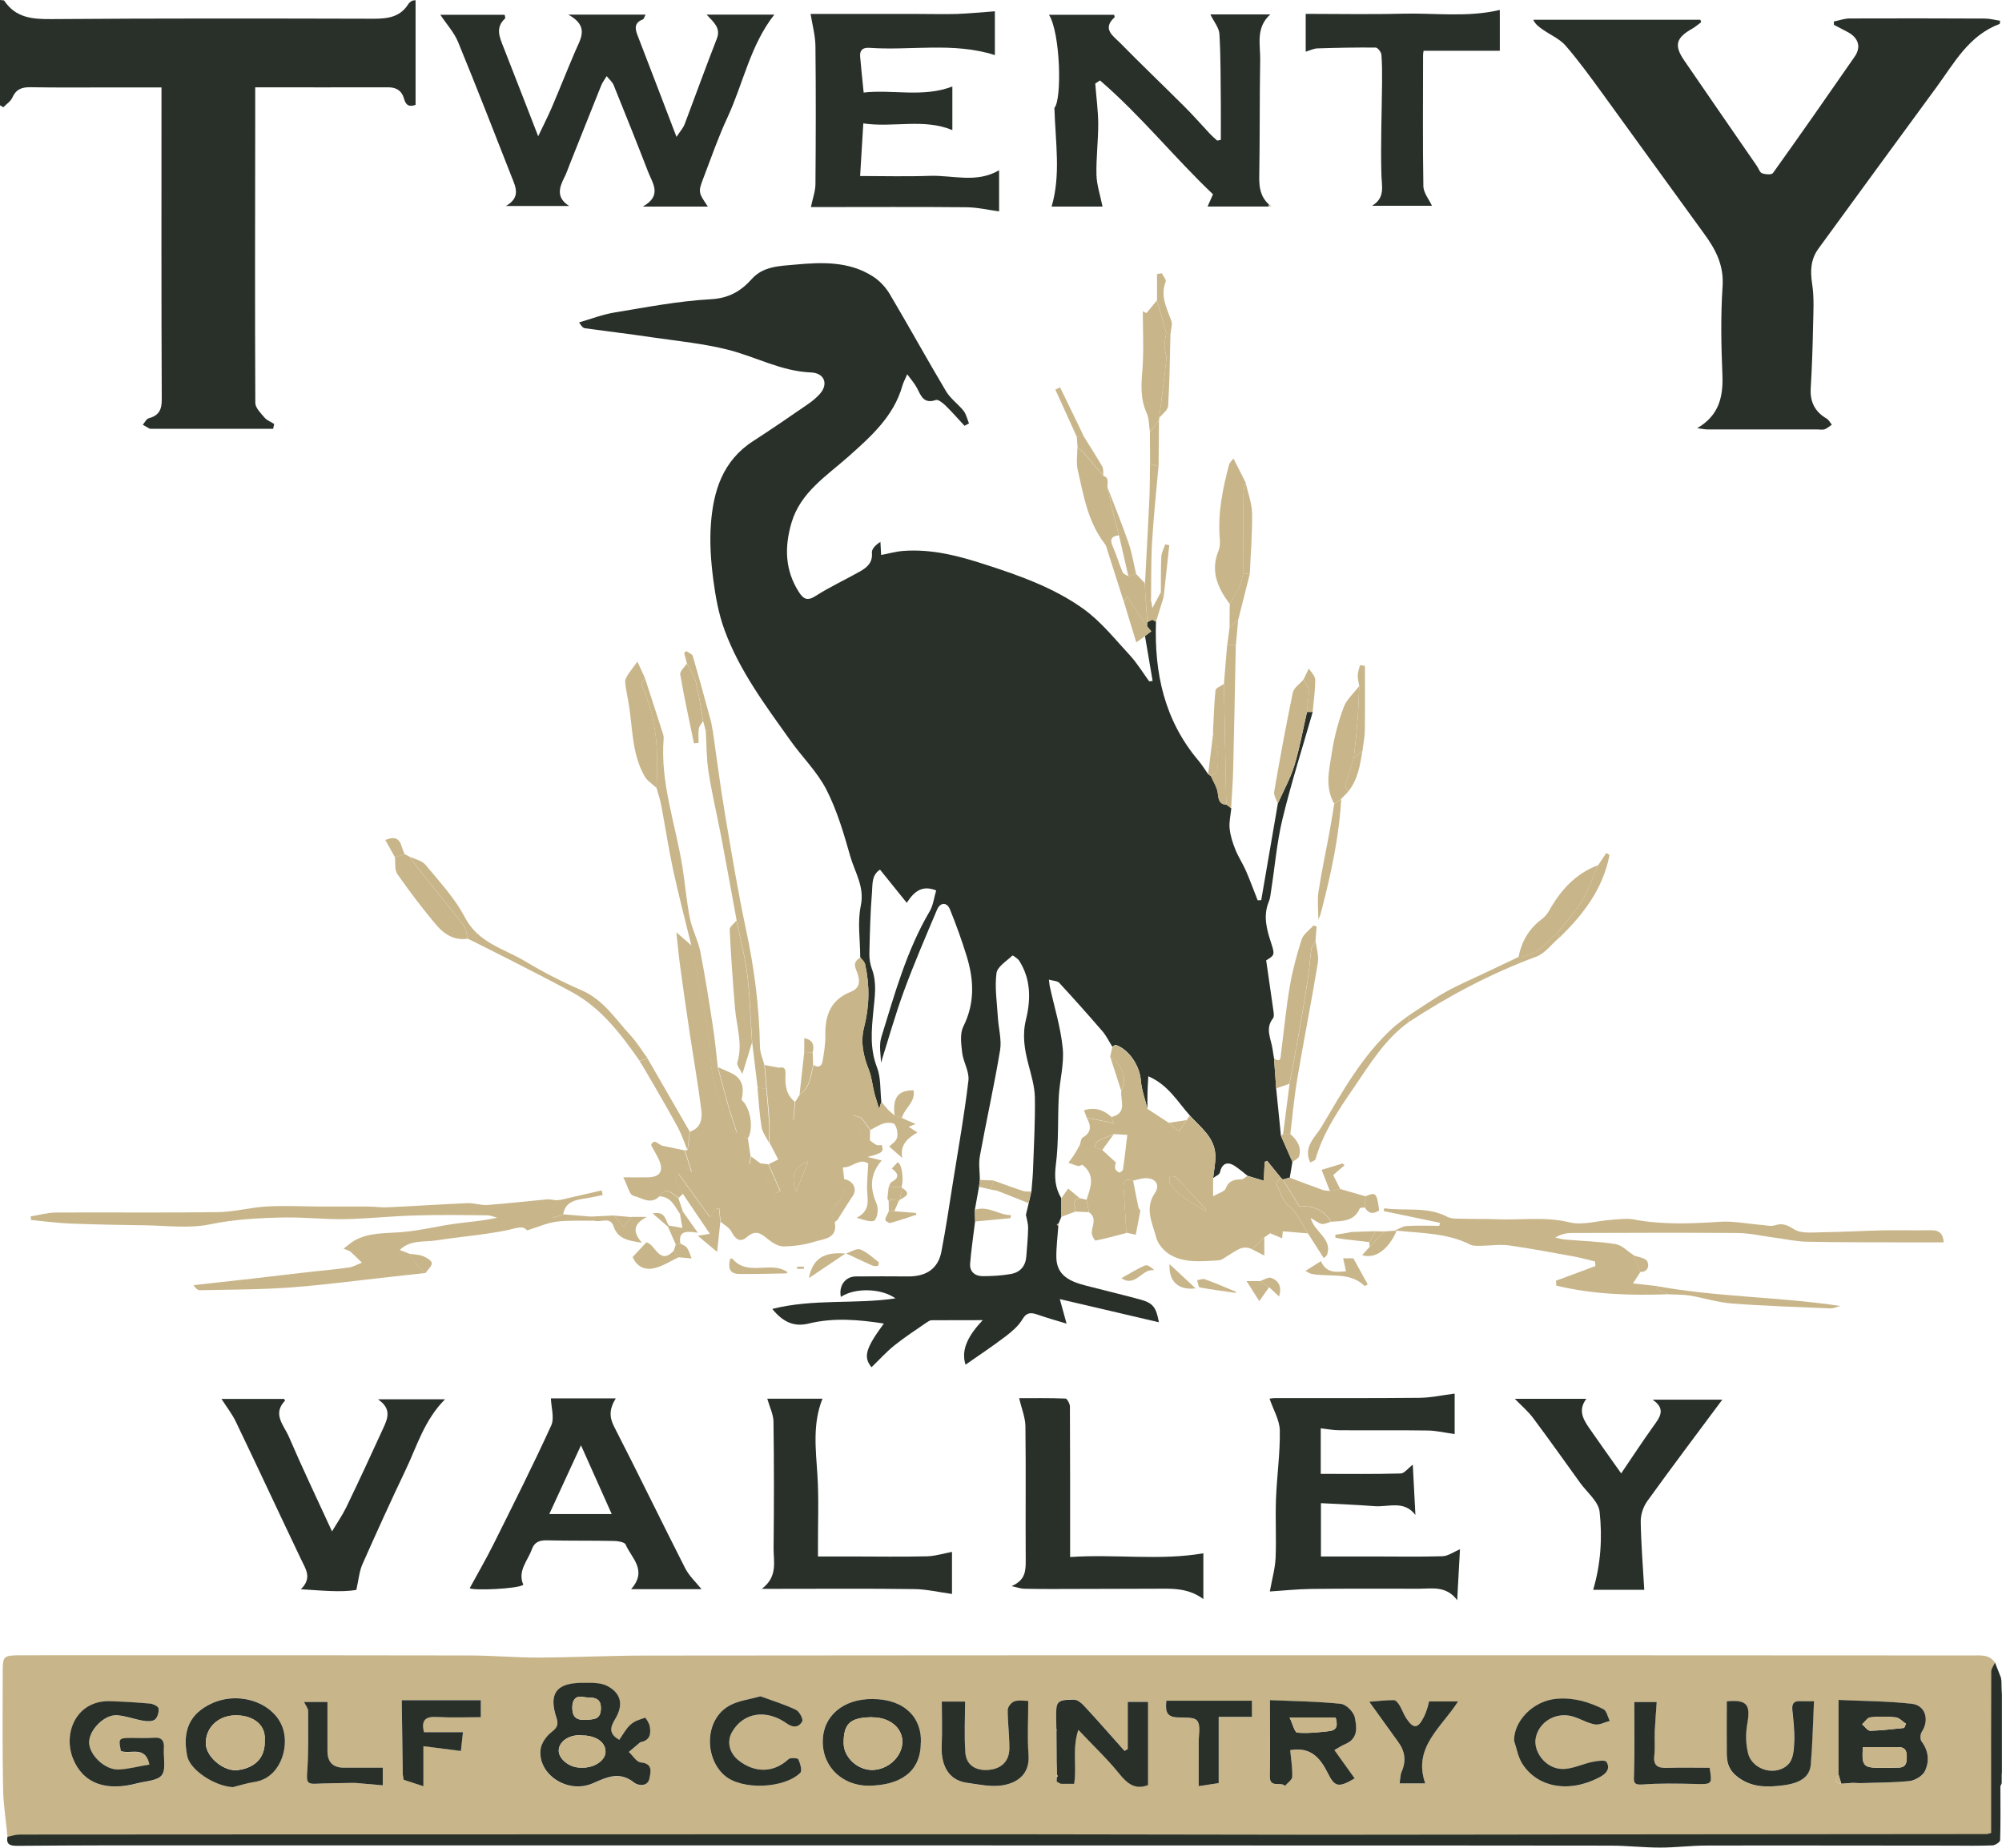<svg width="104" height="96" viewBox="0 0 104 96" fill="none" xmlns="http://www.w3.org/2000/svg">
<g clip-path="url(#clip0_61_7507)">
<path d="M0.389 95.432C0.311 94.593 0.175 93.753 0.16 92.913C0.122 90.886 0.136 88.858 0.141 86.835C0.141 86.053 0.19 86.005 1.01 86.001C3.112 85.991 5.214 86.001 7.316 86.001C13.006 86.001 18.695 85.996 24.385 86.01C25.594 86.01 26.802 86.125 28.006 86.12C29.861 86.11 31.715 86.015 33.57 86.015C44.794 86.001 56.013 86.001 67.236 86.001C78.97 86.001 90.708 86.001 102.442 86.01C102.879 86.01 103.35 85.939 103.636 86.392C103.568 86.549 103.437 86.711 103.437 86.869C103.423 89.054 103.427 91.239 103.432 93.424C103.432 94.034 103.432 94.645 103.432 95.246C103.311 95.275 103.257 95.303 103.199 95.303C97.286 95.308 91.369 95.313 85.456 95.318C79.878 95.322 74.295 95.337 68.717 95.337C63.197 95.337 57.678 95.313 52.158 95.313C44.735 95.313 37.318 95.313 29.895 95.318C20.273 95.318 10.646 95.318 1.025 95.327C0.811 95.327 0.602 95.404 0.389 95.447V95.432ZM18.21 92.632C18.297 92.632 18.38 92.632 18.467 92.632C18.933 92.675 19.404 92.713 19.885 92.756V91.84C19.186 91.84 18.525 91.84 17.86 91.84C17.294 91.84 17.011 91.55 17.011 90.972C17.011 90.118 17.011 89.269 17.011 88.424H15.792C15.884 88.615 16.006 88.753 16.006 88.892C16.006 89.979 16.035 91.072 15.952 92.155C15.923 92.579 15.982 92.694 16.394 92.675C17.001 92.646 17.608 92.646 18.21 92.632ZM20.924 92.193C20.938 92.284 20.957 92.374 20.972 92.465C21.278 92.565 21.584 92.665 21.996 92.799V90.719C22.671 90.805 23.259 90.881 23.943 90.967C23.977 90.657 24.016 90.308 24.05 89.989H22.026C21.87 89.354 22.108 89.163 22.71 89.202C23.467 89.249 24.234 89.211 24.977 89.211V88.329H20.87C20.89 89.664 20.904 90.924 20.924 92.188V92.193ZM54.891 91.363C54.891 91.444 54.891 91.525 54.896 91.611C54.896 91.806 54.906 92.002 54.911 92.198L54.891 92.326C54.891 92.403 54.891 92.479 54.886 92.555C54.959 92.594 55.037 92.632 55.11 92.67H55.794C55.945 91.754 55.682 90.871 56.013 89.865C56.809 90.709 57.522 91.382 58.129 92.136C58.556 92.665 58.969 92.994 59.634 92.732V88.41C59.644 88.372 59.649 88.338 59.658 88.3C59.654 88.338 59.644 88.372 59.639 88.41H58.586V90.862C58.527 90.895 58.474 90.924 58.416 90.957C57.717 90.175 57.027 89.392 56.318 88.62C56.182 88.472 55.964 88.295 55.789 88.295C54.901 88.305 54.852 88.372 54.867 89.269C54.867 89.445 54.872 89.626 54.877 89.803C54.877 89.846 54.877 89.884 54.877 89.927C54.877 90.404 54.881 90.876 54.886 91.353L54.891 91.363ZM96.252 92.632C96.379 92.632 96.5 92.641 96.626 92.646C97.49 92.618 98.354 92.627 99.214 92.536C99.5 92.508 99.879 92.269 99.995 92.021C100.238 91.516 100.189 90.972 99.82 90.48C99.738 90.371 99.752 90.103 99.835 89.979C100.238 89.369 100.029 88.601 99.316 88.524C98.073 88.386 96.815 88.386 95.51 88.324V92.202C95.349 92.422 95.233 92.622 95.65 92.675C95.849 92.66 96.053 92.646 96.252 92.632ZM32.167 90.404C31.618 90.089 31.681 89.765 31.953 89.321C32.41 88.577 32.259 87.957 31.511 87.589C31.167 87.418 30.696 87.446 30.283 87.441C28.904 87.427 28.482 87.985 28.9 89.249C29.002 89.564 28.982 89.746 28.672 89.979C28.39 90.194 28.113 90.58 28.074 90.914C27.934 92.202 29.482 93.233 30.793 92.66C31.565 92.322 32.191 92.026 32.953 92.637C33.123 92.77 33.647 92.87 33.735 92.403C33.793 92.078 33.934 91.635 33.283 91.578C33.06 91.558 32.866 91.225 32.662 91.034C32.856 90.867 33.045 90.704 33.24 90.542C33.269 90.518 33.312 90.518 33.351 90.509C33.783 90.385 33.803 90.041 33.749 89.703C33.72 89.536 33.541 89.245 33.507 89.254C33.24 89.34 32.944 89.436 32.745 89.617C32.502 89.841 32.346 90.151 32.162 90.409L32.167 90.404ZM65.965 88.333C65.965 89.736 65.979 91.019 65.96 92.303C65.95 92.932 66.542 92.546 66.746 92.794C66.882 92.637 67.12 92.479 67.125 92.317C67.144 91.859 67.062 91.396 67.018 90.933C68.096 90.747 68.586 91.353 68.984 92.15C69.334 92.861 69.537 92.889 70.368 92.403C70.018 91.916 69.678 91.434 69.314 90.929C69.513 90.819 69.698 90.695 69.897 90.609C70.567 90.318 70.474 89.717 70.372 89.23C70.314 88.949 69.926 88.558 69.654 88.529C68.44 88.405 67.217 88.391 65.96 88.333H65.965ZM47.833 90.557C47.896 89.283 47.017 88.281 45.313 88.271C43.789 88.267 42.73 89.168 42.735 90.475C42.735 91.878 43.842 92.78 45.104 92.775C46.735 92.77 47.823 92.078 47.828 90.552L47.833 90.557ZM7.758 91.687C7.195 91.783 6.695 91.916 6.19 91.945C5.462 91.983 4.632 91.186 4.636 90.523C4.641 89.884 5.418 89.082 6.078 89.125C6.539 89.154 6.991 89.335 7.452 89.412C7.651 89.445 7.928 89.459 8.054 89.35C8.195 89.235 8.268 88.958 8.243 88.772C8.229 88.667 7.962 88.534 7.797 88.519C7.102 88.453 6.403 88.41 5.704 88.395C3.986 88.353 3.258 90.037 3.801 91.387C4.331 92.699 5.534 93.071 7.117 92.665C7.569 92.546 8.195 92.532 8.413 92.236C8.646 91.916 8.491 91.325 8.52 90.852C8.549 90.452 8.413 90.261 7.971 90.294C7.588 90.328 7.204 90.299 6.821 90.304C6.175 90.304 6.151 90.337 6.287 90.981C6.772 91.181 7.559 90.671 7.768 91.692L7.758 91.687ZM12.079 92.851C12.462 92.756 12.845 92.637 13.234 92.575C14.53 92.379 15.011 90.852 14.714 89.85C14.302 88.477 12.452 87.818 10.991 88.5C9.865 89.025 9.462 89.898 9.724 91.225C9.865 91.945 11.122 92.789 12.083 92.847L12.079 92.851ZM48.92 88.405C48.92 89.207 48.949 89.936 48.915 90.666C48.871 91.606 49.197 92.479 50.206 92.627C50.813 92.718 51.449 92.851 52.041 92.765C52.857 92.646 53.503 92.164 53.425 91.186C53.357 90.289 53.41 89.383 53.41 88.376C53.236 88.376 52.94 88.319 52.692 88.395C52.537 88.443 52.347 88.696 52.343 88.853C52.343 89.521 52.435 90.184 52.43 90.852C52.425 91.53 51.993 91.916 51.304 91.964C50.668 92.007 50.192 91.701 50.143 91.067C50.075 90.189 50.129 89.302 50.129 88.41H48.92V88.405ZM94.233 88.391C93.903 88.391 93.704 88.4 93.505 88.391C93.136 88.372 93.068 88.558 93.102 88.877C93.155 89.402 93.223 89.936 93.199 90.461C93.184 90.857 93.165 91.353 92.927 91.625C92.32 92.326 91.024 92.002 90.801 91.1C90.679 90.604 90.674 90.046 90.762 89.545C90.936 88.586 90.747 88.319 89.762 88.391C89.703 88.391 89.65 88.419 89.694 88.41C89.694 89.354 89.689 90.261 89.694 91.167C89.699 91.74 89.932 92.14 90.461 92.465C91.14 92.88 91.844 92.851 92.553 92.77C93.534 92.66 94.005 92.312 94.058 91.673C94.145 90.614 94.17 89.545 94.223 88.395L94.233 88.391ZM78.654 90.447C78.795 90.848 78.863 91.291 79.082 91.639C79.863 92.875 81.528 93.2 83.155 92.307C83.509 92.112 83.64 91.835 83.451 91.539C83.378 91.43 82.975 91.487 82.737 91.539C82.203 91.649 81.669 91.926 81.145 91.911C80.285 91.892 79.625 91 79.785 90.27C79.965 89.454 80.824 88.944 81.679 89.178C82.077 89.288 82.446 89.521 82.849 89.598C83.087 89.641 83.368 89.483 83.626 89.416C83.519 89.207 83.465 88.892 83.295 88.806C82.548 88.429 81.761 88.195 80.892 88.262C79.601 88.362 78.625 89.469 78.654 90.452V90.447ZM39.492 88.133C38.895 88.295 38.415 88.357 37.997 88.558C36.599 89.225 36.546 91.282 37.623 92.236C38.521 93.032 40.764 92.918 41.57 92.102C41.677 91.993 41.57 91.62 41.468 91.406C41.434 91.334 41.056 91.31 40.958 91.396C40.123 92.169 39.138 92.069 38.371 91.468C37.881 91.086 37.735 90.485 38.036 89.965C38.614 88.982 39.798 88.787 40.861 89.54C41.216 89.793 41.502 89.731 41.667 89.44C41.735 89.326 41.522 88.915 41.347 88.834C40.73 88.548 40.07 88.343 39.487 88.128L39.492 88.133ZM74.033 92.66C73.377 90.785 74.873 89.76 75.742 88.4H74.232C74.198 88.534 74.174 88.667 74.13 88.791C74.081 88.939 74.023 89.087 73.95 89.23C73.649 89.822 73.426 89.841 73.052 89.288C72.911 89.078 72.834 88.83 72.703 88.615C72.63 88.5 72.504 88.329 72.406 88.333C71.96 88.333 71.513 88.391 71.125 88.419C71.62 89.106 72.12 89.808 72.625 90.504C72.975 90.991 73.052 91.492 72.809 92.05C72.732 92.231 72.737 92.446 72.703 92.66H74.028H74.033ZM63.309 92.646V89.207H65.037V88.367H60.59C60.542 88.849 60.571 89.178 61.081 89.225C61.464 89.259 62.018 89.187 62.188 89.402C62.387 89.655 62.26 90.161 62.27 90.557C62.275 90.814 62.27 91.072 62.27 91.329C62.27 91.811 62.27 92.293 62.27 92.803C62.683 92.742 62.993 92.694 63.309 92.646ZM88.81 91.845C88.063 91.845 87.329 91.826 86.597 91.849C86.126 91.864 85.873 91.749 85.931 91.22C85.98 90.809 85.931 90.39 85.956 89.97C85.98 89.454 86.024 88.939 86.058 88.429H84.892C84.892 89.712 84.912 90.948 84.878 92.183C84.868 92.555 84.82 92.751 85.334 92.713C86.218 92.646 87.111 92.665 87.995 92.684C88.946 92.703 88.946 92.722 88.805 91.84L88.81 91.845Z" fill="#C8B589"/>
<path d="M60.051 32.307C59.959 34.955 60.483 37.421 62.26 39.52C62.445 39.74 62.595 39.988 62.76 40.221C62.809 40.255 62.862 40.293 62.911 40.326C63.037 40.617 63.226 40.899 63.265 41.199C63.304 41.524 63.319 41.782 63.721 41.81C63.804 41.872 63.882 41.929 63.964 41.991C63.93 42.344 63.843 42.697 63.877 43.046C63.916 43.418 64.032 43.785 64.173 44.133C64.323 44.51 64.552 44.854 64.717 45.226C64.94 45.736 65.129 46.261 65.333 46.776C65.396 46.776 65.459 46.772 65.518 46.767C65.804 45.092 66.095 43.423 66.382 41.748C66.673 41.09 67.032 40.45 67.241 39.768C67.518 38.862 67.683 37.917 67.896 36.992C67.993 36.992 68.096 36.992 68.193 36.992C67.663 38.843 67.076 40.679 66.624 42.545C66.328 43.766 66.227 45.03 66.032 46.271C66.003 46.462 65.989 46.657 65.916 46.834C65.605 47.583 65.799 48.279 66.037 49.004C66.241 49.624 66.197 49.634 65.775 49.896C65.906 50.817 66.037 51.69 66.159 52.563C66.173 52.678 66.192 52.83 66.129 52.907C65.702 53.446 66.037 53.985 66.11 54.524C66.129 54.677 66.159 54.829 66.183 54.982C66.222 55.502 66.256 56.027 66.294 56.547C66.377 57.367 66.46 58.188 66.542 59.008C66.741 59.462 66.94 59.915 67.139 60.363C67.095 60.635 67.052 60.907 67.003 61.179C66.882 61.212 66.76 61.246 66.639 61.279C66.605 61.246 66.571 61.217 66.537 61.184C66.299 60.893 66.061 60.597 65.823 60.306L65.697 60.368C65.683 60.669 65.668 60.969 65.654 61.346C65.343 61.251 65.076 61.169 64.809 61.088C64.595 60.921 64.387 60.74 64.158 60.587C63.751 60.316 63.474 60.454 63.372 60.917C63.348 61.031 63.144 61.107 63.022 61.203C63.061 60.816 63.149 60.425 63.139 60.039C63.115 59.094 62.367 58.574 61.809 57.954C61.173 57.243 60.697 56.37 59.653 55.917C59.639 56.213 59.619 56.437 59.614 56.661C59.605 56.971 59.605 57.281 59.605 57.596C59.488 57.11 59.304 56.623 59.265 56.132C59.212 55.392 58.668 54.533 57.969 54.29C57.925 54.276 57.847 54.347 57.784 54.381C57.614 54.114 57.474 53.818 57.27 53.579C56.537 52.73 55.789 51.891 55.027 51.065C54.925 50.956 54.702 50.96 54.488 50.898C54.512 51.084 54.517 51.161 54.532 51.237C54.765 52.31 55.1 53.369 55.206 54.452C55.289 55.273 55.051 56.117 55.003 56.952C54.94 58.13 55.003 59.323 54.852 60.492C54.77 61.146 54.799 61.704 55.134 62.257C55.134 62.577 55.134 62.901 55.134 63.221C55.085 63.34 55.037 63.455 54.988 63.574C54.959 63.588 54.93 63.598 54.896 63.612L54.978 63.707C54.94 64.251 54.867 64.795 54.876 65.334C54.891 66.284 55.609 66.584 56.391 66.789C57.338 67.037 58.284 67.257 59.226 67.514C59.896 67.696 60.061 67.915 60.202 68.698C58.522 68.306 56.857 67.92 55.056 67.495C55.192 67.996 55.284 68.321 55.406 68.769C54.857 68.602 54.396 68.473 53.944 68.316C53.595 68.192 53.347 68.144 53.109 68.55C52.901 68.898 52.561 69.184 52.231 69.437C51.546 69.957 50.828 70.434 50.158 70.902C49.905 70.124 50.303 69.38 51.051 68.588C50.027 68.588 49.211 68.588 48.395 68.593C48.308 68.593 48.211 68.659 48.133 68.712C47.57 69.103 46.992 69.475 46.463 69.9C46.036 70.243 45.667 70.658 45.274 71.035C44.842 70.506 44.954 70.067 45.915 68.764C44.594 68.559 43.303 68.45 42.012 68.764C41.293 68.941 40.706 68.731 40.118 68.006C42.264 67.462 44.429 67.772 46.517 67.457C45.794 66.932 44.415 66.889 43.682 67.381C43.56 66.808 43.905 66.322 44.463 66.317C45.371 66.307 46.284 66.312 47.192 66.317C48.133 66.317 48.735 65.907 48.905 65.024C49.143 63.793 49.323 62.553 49.522 61.313C49.798 59.59 50.104 57.868 50.308 56.136C50.362 55.674 50.041 55.182 49.983 54.691C49.93 54.238 49.857 53.703 50.046 53.327C50.648 52.115 50.595 50.913 50.221 49.691C49.968 48.866 49.672 48.045 49.347 47.244C49.192 46.862 48.847 46.872 48.682 47.253C48.09 48.651 47.488 50.049 46.963 51.475C46.502 52.73 46.143 54.018 45.764 55.22C45.764 54.829 45.648 54.324 45.784 53.885C46.473 51.657 47.09 49.395 48.294 47.349C48.483 47.029 48.522 46.624 48.633 46.261C47.92 45.984 47.512 46.28 47.104 46.905C46.609 46.285 46.177 45.751 45.716 45.183C45.269 45.464 45.332 45.956 45.298 46.356C45.211 47.416 45.187 48.484 45.162 49.548C45.157 49.81 45.201 50.092 45.293 50.34C45.565 51.06 45.439 51.79 45.371 52.516C45.274 53.508 45.177 54.476 45.56 55.459C45.769 56.003 45.716 56.642 45.784 57.243C45.764 57.31 45.74 57.377 45.667 57.611C45.551 57.219 45.468 56.986 45.41 56.752C45.313 56.356 45.279 55.941 45.128 55.569C44.842 54.848 44.687 54.138 44.886 53.369C45.167 52.282 45.182 51.189 44.939 50.097C44.91 49.963 44.774 49.853 44.687 49.734C44.687 48.837 44.536 47.916 44.716 47.058C44.925 46.075 44.41 45.326 44.172 44.496C43.837 43.313 43.487 42.115 42.929 41.023C42.453 40.093 41.662 39.325 41.05 38.461C39.759 36.644 38.41 34.845 37.638 32.731C37.327 31.887 37.167 30.981 37.05 30.084C36.929 29.149 36.861 28.19 36.929 27.25C37.05 25.533 37.531 23.944 39.123 22.918C40.084 22.298 41.026 21.649 41.968 21C42.191 20.848 42.41 20.666 42.589 20.466C43.041 19.965 42.842 19.378 42.123 19.35C40.575 19.288 39.249 18.529 37.803 18.167C36.55 17.852 35.244 17.723 33.958 17.537C32.769 17.36 31.574 17.217 30.385 17.055C30.298 17.041 30.215 16.974 30.084 16.75C30.696 16.573 31.298 16.34 31.924 16.235C33.584 15.963 35.244 15.638 36.914 15.548C37.871 15.495 38.487 15.128 39.06 14.489C39.657 13.821 40.536 13.821 41.298 13.749C42.682 13.62 44.114 13.563 45.356 14.369C45.706 14.594 46.022 14.937 46.23 15.295C47.221 16.965 48.153 18.663 49.148 20.333C49.376 20.714 49.774 20.991 50.056 21.344C50.197 21.525 50.245 21.778 50.337 21.997C50.26 22.041 50.182 22.083 50.104 22.122C49.774 21.764 49.454 21.401 49.109 21.062C48.973 20.934 48.735 20.743 48.619 20.781C47.988 21 47.847 20.571 47.638 20.166C47.522 19.937 47.342 19.736 47.129 19.445C47.017 19.708 46.925 19.87 46.876 20.046C46.425 21.63 45.25 22.675 44.07 23.724C42.929 24.736 41.584 25.58 41.118 27.155C40.749 28.409 40.769 29.621 41.502 30.761C41.725 31.11 41.929 31.248 42.366 30.966C43.104 30.494 43.91 30.122 44.677 29.688C45.041 29.483 45.342 29.23 45.293 28.719C45.274 28.524 45.492 28.309 45.735 28.152C45.75 28.371 45.76 28.595 45.774 28.834C46.162 28.762 46.536 28.653 46.915 28.624C48.405 28.509 49.823 28.886 51.216 29.34C52.988 29.912 54.765 30.547 56.275 31.63C57.192 32.288 57.92 33.209 58.697 34.048C59.076 34.459 59.367 34.945 59.697 35.398C59.755 35.394 59.818 35.384 59.877 35.379C59.746 34.602 59.61 33.819 59.479 33.042C59.581 32.965 59.682 32.884 59.804 32.794C59.731 32.708 59.658 32.622 59.585 32.536C59.585 32.464 59.595 32.388 59.6 32.316C59.687 32.273 59.77 32.235 59.857 32.192C59.92 32.226 59.988 32.264 60.051 32.297V32.307ZM50.653 63.464C50.566 64.194 50.454 64.919 50.396 65.649C50.362 66.064 50.643 66.303 51.051 66.303C51.541 66.303 52.041 66.274 52.522 66.188C52.993 66.102 53.274 65.783 53.313 65.296C53.352 64.795 53.401 64.289 53.41 63.784C53.41 63.564 53.337 63.345 53.294 63.116C53.337 62.939 53.386 62.725 53.439 62.51C53.488 62.31 53.532 62.105 53.58 61.904C53.609 61.541 53.648 61.174 53.663 60.812C53.706 59.552 53.779 58.288 53.76 57.029C53.75 56.447 53.571 55.86 53.42 55.282C53.221 54.519 53.1 53.78 53.294 52.983C53.551 51.938 53.561 50.884 52.949 49.92C52.871 49.796 52.609 49.629 52.595 49.644C52.289 49.934 51.808 50.225 51.765 50.564C51.667 51.313 51.794 52.091 51.837 52.859C51.871 53.427 52.041 54.009 51.954 54.553C51.648 56.399 51.236 58.231 50.901 60.072C50.828 60.468 50.901 60.888 50.901 61.298C50.886 61.417 50.871 61.537 50.857 61.656C50.784 62.052 50.716 62.453 50.643 62.849C50.643 63.054 50.653 63.254 50.658 63.459L50.653 63.464Z" fill="#283029"/>
<path d="M88.174 22.241C89.3 21.582 89.524 20.619 89.475 19.459C89.412 17.933 89.383 16.397 89.485 14.875C89.558 13.787 89.13 12.967 88.528 12.146C86.757 9.718 85.004 7.275 83.237 4.847C82.625 4.007 82.014 3.163 81.334 2.376C81.038 2.032 80.567 1.827 80.179 1.56C79.97 1.417 79.761 1.274 79.649 1.026H88.329C88.344 1.069 88.359 1.111 88.373 1.154C88.218 1.264 88.077 1.393 87.912 1.488C87.067 1.961 86.956 2.352 87.48 3.125C88.737 4.961 90.004 6.793 91.271 8.63C91.359 8.759 91.417 8.959 91.534 9.002C91.703 9.064 92.029 9.088 92.097 8.997C93.534 6.989 94.946 4.966 96.349 2.939C96.699 2.433 96.538 1.961 95.985 1.665C95.747 1.536 95.504 1.412 95.267 1.288C95.267 1.231 95.267 1.173 95.267 1.116C95.534 1.064 95.805 0.964 96.073 0.959C98.417 0.949 100.762 0.954 103.107 0.964C103.374 0.964 103.636 1.04 103.903 1.078C103.888 1.173 103.893 1.24 103.874 1.245C102.277 1.841 101.529 3.258 100.616 4.503C98.563 7.299 96.519 10.104 94.471 12.909C94.063 13.463 94.034 14.059 94.135 14.736C94.252 15.471 94.199 16.239 94.184 16.993C94.165 18.057 94.126 19.121 94.063 20.185C94.024 20.881 94.281 21.396 94.893 21.749C95.004 21.816 95.073 21.959 95.16 22.064C95.038 22.145 94.927 22.25 94.791 22.303C94.684 22.341 94.553 22.312 94.432 22.312C92.534 22.312 90.63 22.312 88.732 22.312C88.543 22.312 88.359 22.269 88.169 22.245L88.174 22.241Z" fill="#283029"/>
<path d="M7.777 22.274C7.656 22.207 7.539 22.136 7.418 22.069C7.52 21.95 7.602 21.764 7.729 21.73C8.258 21.587 8.408 21.282 8.403 20.748C8.379 15.562 8.389 10.376 8.389 5.19C8.389 4.995 8.389 4.799 8.389 4.542C7.515 4.542 6.67 4.542 5.83 4.542C4.413 4.542 3 4.556 1.583 4.532C1.121 4.523 0.825 4.647 0.636 5.081C0.549 5.272 0.33 5.41 0.175 5.572C0.117 5.539 0.058 5.505 0 5.472V0C0.146 0.019 0.204 0.01 0.218 0.033C0.811 0.926 1.68 1.002 2.68 0.992C8.263 0.949 13.841 0.959 19.423 0.973C20.166 0.973 20.802 0.878 21.219 0.2C21.258 0.134 21.336 0.091 21.399 0.043C21.428 0.024 21.472 0.029 21.588 0.01V5.448C21.239 5.577 21.074 5.453 20.982 5.109C20.88 4.737 20.608 4.537 20.19 4.537C17.909 4.542 15.622 4.537 13.258 4.537C13.258 5.086 13.258 5.615 13.258 6.145C13.253 11.073 13.239 16.001 13.263 20.929C13.263 21.191 13.549 21.468 13.748 21.702C13.87 21.845 14.078 21.921 14.243 22.026C14.224 22.112 14.209 22.193 14.19 22.279H7.903C7.86 22.279 7.816 22.279 7.772 22.274H7.777Z" fill="#283029"/>
<path d="M44.692 49.734C44.779 49.853 44.91 49.963 44.944 50.097C45.187 51.189 45.172 52.282 44.891 53.369C44.692 54.133 44.847 54.848 45.133 55.569C45.284 55.941 45.318 56.361 45.415 56.752C45.473 56.986 45.556 57.219 45.672 57.611C45.745 57.377 45.764 57.31 45.789 57.243C45.891 57.367 45.983 57.496 46.095 57.615C46.211 57.739 46.347 57.844 46.473 57.959C46.599 58.002 46.721 58.04 46.847 58.083C47.085 58.188 47.318 58.288 47.561 58.398C47.478 58.431 47.371 58.474 47.202 58.541C47.362 58.646 47.464 58.712 47.658 58.837C47.129 59.142 46.731 59.505 46.876 60.163C46.551 59.881 46.352 59.705 46.192 59.571C46.308 59.447 46.551 59.304 46.599 59.113C46.658 58.899 46.599 58.603 46.478 58.417C46.41 58.317 46.09 58.317 45.91 58.369C45.667 58.436 45.444 58.589 45.216 58.708C45.065 58.503 44.934 58.278 44.76 58.097C44.677 58.011 44.507 58.007 44.323 57.944C44.531 58.412 44.667 58.755 44.842 59.075C44.895 59.17 45.08 59.199 45.201 59.256C45.308 59.337 45.41 59.428 45.532 59.485C45.599 59.519 45.701 59.49 45.803 59.49C45.915 59.848 45.852 59.9 45.065 60.11C45.298 60.168 45.532 60.225 45.803 60.292C45.187 61.002 45.182 61.723 45.532 62.524C45.638 62.772 45.604 63.216 45.439 63.397C45.323 63.531 44.876 63.383 44.502 63.269C45.269 62.882 45.046 62.281 45.041 61.728C45.041 61.322 45.08 60.917 45.104 60.454C44.653 60.129 44.255 60.688 43.784 60.649C43.808 60.869 43.828 61.06 43.852 61.251C43.852 61.718 43.895 62.195 43.468 62.548C43.133 62.825 43.167 63.154 43.361 63.493C43.536 64.361 42.789 64.361 42.294 64.518C41.784 64.676 41.23 64.752 40.696 64.757C40.424 64.757 40.109 64.561 39.886 64.375C39.526 64.075 39.25 63.879 38.803 64.27C38.424 64.6 38.182 64.347 37.983 63.97C37.876 63.769 37.623 63.641 37.434 63.478C37.41 63.249 37.39 63.016 37.366 62.787C37.313 62.787 37.259 62.787 37.206 62.787C37.104 62.935 37.002 63.078 36.89 63.24C36.337 62.472 35.808 61.747 35.249 60.974C34.866 61.522 35.312 61.728 35.483 62.014C35.405 62.09 35.332 62.162 35.254 62.238C34.74 61.794 34.541 61.775 34.259 62.147C33.808 62.629 33.327 62.219 32.895 62.123C32.706 62.081 32.608 61.618 32.38 61.169C32.953 61.169 33.303 61.174 33.652 61.169C34.293 61.155 34.492 60.845 34.23 60.254C34.118 60.005 33.973 59.776 33.822 59.495C33.977 59.113 34.196 59.471 34.395 59.519C34.832 60.01 35.274 60.497 35.939 60.898C35.783 60.406 35.681 60.082 35.58 59.762C35.628 59.757 35.677 59.752 35.725 59.748C35.764 59.428 35.808 59.108 35.847 58.789C36.41 58.612 36.487 58.126 36.434 57.687C36.264 56.318 36.021 54.953 35.817 53.589C35.652 52.482 35.492 51.38 35.342 50.273C35.259 49.672 35.206 49.071 35.133 48.437C35.424 48.689 35.677 48.909 35.934 49.133C36.046 49.739 36.167 50.34 36.274 50.946C36.507 52.267 36.861 53.584 36.915 54.91C36.968 56.256 37.478 57.42 37.944 58.627C37.973 58.698 38.099 58.732 38.288 58.846C38.114 58.297 37.963 57.878 37.842 57.453C37.653 56.79 37.478 56.117 37.298 55.449C37.541 55.554 37.783 55.65 38.021 55.769C38.609 56.065 38.653 56.566 38.526 57.124C38.492 57.305 38.419 57.486 38.439 57.663C38.487 58.126 38.58 58.584 38.653 59.042C38.303 59.395 38.41 59.953 38.944 60.492C38.973 60.344 38.992 60.215 39.017 60.087C39.177 60.201 39.332 60.32 39.492 60.435C39.691 60.993 39.905 61.546 40.288 61.999C40.371 61.957 40.458 61.918 40.541 61.876C40.337 61.413 40.133 60.95 39.929 60.487C40.085 60.411 40.24 60.334 40.429 60.239C40.259 59.91 40.109 59.629 39.963 59.342C39.968 59.008 39.997 58.67 39.978 58.336C39.944 57.734 39.881 57.133 39.827 56.532L39.725 55.335C39.968 55.383 40.211 55.425 40.454 55.473C40.42 56.423 40.638 57.3 41.225 58.216C41.259 57.806 41.284 57.525 41.308 57.243C41.391 57.114 41.473 56.99 41.556 56.861C42.099 56.489 42.123 55.888 42.26 55.33C42.507 55.497 42.687 55.397 42.73 55.149C42.808 54.686 42.886 54.214 42.876 53.751C42.857 52.73 43.172 51.929 44.201 51.528C44.828 51.285 44.609 50.717 44.473 50.388C44.313 49.996 44.493 49.901 44.706 49.729L44.692 49.734ZM41.988 60.344C41.284 60.578 41.051 61.103 41.361 61.909C41.594 61.327 41.774 60.878 41.988 60.344Z" fill="#C8B589"/>
<path d="M36.764 10.734H33.39C34.41 10.166 33.905 9.532 33.672 8.935C33.089 7.428 32.487 5.925 31.88 4.427C31.808 4.251 31.642 4.112 31.516 3.955C31.419 4.122 31.293 4.279 31.225 4.456C30.672 5.825 30.133 7.199 29.584 8.568C29.497 8.788 29.424 9.012 29.317 9.217C29.04 9.761 28.89 10.271 29.565 10.701H26.283C27.055 10.257 26.793 9.727 26.594 9.226C25.671 6.875 24.754 4.513 23.793 2.175C23.589 1.679 23.195 1.255 22.875 0.768H26.215C26.22 0.821 26.268 0.935 26.234 0.964C25.72 1.436 25.953 1.932 26.152 2.443C26.739 3.931 27.312 5.424 27.958 7.08C28.225 6.512 28.458 6.064 28.657 5.601C29.079 4.613 29.472 3.616 29.895 2.633C30.172 1.994 30.618 1.36 29.521 0.759H33.536C33.477 0.863 33.453 0.988 33.39 1.011C32.953 1.178 32.977 1.474 33.118 1.832C33.778 3.54 34.429 5.248 35.143 7.113C35.346 6.803 35.487 6.65 35.56 6.469C36.123 4.981 36.662 3.483 37.24 2.004C37.453 1.455 37.08 1.159 36.706 0.759H40.225C38.978 2.342 38.614 4.322 37.793 6.097C37.322 7.104 36.958 8.158 36.56 9.198C36.259 9.985 36.269 9.99 36.774 10.734H36.764Z" fill="#283029"/>
<path d="M0.388 95.432C0.602 95.389 0.811 95.313 1.024 95.313C10.646 95.304 20.273 95.304 29.894 95.304C37.317 95.304 44.735 95.294 52.158 95.299C57.677 95.299 63.197 95.323 68.717 95.323C74.294 95.323 79.877 95.308 85.455 95.304C91.368 95.299 97.286 95.294 103.199 95.289C103.257 95.289 103.31 95.261 103.432 95.232C103.432 94.626 103.432 94.016 103.432 93.41C103.432 91.225 103.427 89.04 103.437 86.855C103.437 86.697 103.568 86.535 103.636 86.378C103.738 86.64 103.844 86.903 103.946 87.165C103.956 87.222 103.961 87.284 103.971 87.341C103.971 87.518 103.98 87.694 103.985 87.876C103.985 87.933 103.99 87.99 103.995 88.047C103.995 89.383 103.995 90.719 103.995 92.055C103.995 92.112 103.99 92.169 103.985 92.222C103.985 92.365 103.985 92.503 103.985 92.646C103.961 92.699 103.942 92.751 103.917 92.804C103.917 93.739 103.932 94.674 103.903 95.604C103.903 95.704 103.65 95.871 103.509 95.876C102.825 95.905 102.136 95.895 101.446 95.89C97.179 95.89 92.912 95.876 88.645 95.886C87.844 95.886 87.043 95.991 86.246 95.991C85.382 95.991 84.518 95.89 83.654 95.89C77.28 95.881 70.906 95.881 64.532 95.881C56.478 95.881 48.429 95.881 40.376 95.876C28.846 95.876 17.321 95.876 5.791 95.876C4.175 95.876 2.558 95.89 0.937 95.9C0.607 95.9 0.301 95.89 0.388 95.428V95.432Z" fill="#283029"/>
<path d="M65.915 10.729H62.731C62.828 10.51 62.901 10.343 63.013 10.095C61.017 8.201 59.265 6.006 57.143 4.179C57.061 4.232 56.978 4.284 56.896 4.341C56.949 5.038 57.046 5.739 57.051 6.436C57.051 7.318 56.939 8.206 56.959 9.088C56.973 9.608 57.153 10.123 57.274 10.734H54.629C55.114 9.079 54.828 7.418 54.774 5.606C55.172 5.171 55.09 1.722 54.493 0.768H57.876C57.881 0.802 57.92 0.883 57.896 0.902C57.236 1.503 57.833 1.87 58.182 2.223C59.275 3.339 60.41 4.418 61.512 5.52C61.978 5.982 62.41 6.479 62.857 6.956C62.974 7.08 63.105 7.189 63.231 7.304C63.294 7.29 63.357 7.28 63.42 7.266C63.42 6.674 63.425 6.087 63.42 5.496C63.406 4.255 63.42 3.01 63.347 1.77C63.328 1.436 63.051 1.116 62.877 0.749H65.988C65.216 1.45 65.479 2.314 65.464 3.111C65.43 5.138 65.45 7.161 65.415 9.188C65.406 9.751 65.488 10.238 65.925 10.629C65.901 10.658 65.901 10.691 65.915 10.725V10.729Z" fill="#283029"/>
<path d="M42.128 10.743C42.225 10.285 42.361 9.923 42.361 9.56C42.381 7.175 42.386 4.79 42.361 2.409C42.356 1.856 42.201 1.302 42.109 0.725C43.886 0.725 45.798 0.725 47.711 0.725C48.376 0.725 49.046 0.744 49.711 0.725C50.357 0.701 51.002 0.634 51.682 0.587V2.862C49.527 2.175 47.323 2.638 45.158 2.485C44.823 2.462 44.658 2.605 44.682 2.929C44.73 3.53 44.798 4.127 44.866 4.809C46.371 4.637 47.939 5.081 49.473 4.494V6.76C47.993 6.14 46.415 6.641 44.847 6.412C44.794 7.313 44.745 8.148 44.682 9.145C45.876 9.145 47.085 9.179 48.289 9.136C49.483 9.093 50.726 9.536 51.901 8.845V10.982C51.337 10.906 50.765 10.772 50.192 10.767C47.663 10.743 45.138 10.758 42.609 10.758C42.415 10.758 42.221 10.758 42.123 10.758L42.128 10.743Z" fill="#283029"/>
<path d="M65.964 82.69C66.081 82.036 66.241 81.488 66.265 80.934C66.309 79.923 66.246 78.907 66.285 77.895C66.328 76.703 66.503 75.515 66.484 74.322C66.474 73.783 66.149 73.249 65.95 72.667C65.955 72.667 66.12 72.638 66.28 72.638C68.765 72.638 71.251 72.648 73.737 72.624C74.343 72.619 74.95 72.481 75.567 72.404V74.508C75.062 74.437 74.615 74.327 74.168 74.322C72.635 74.298 71.096 74.322 69.561 74.308C69.256 74.308 68.95 74.246 68.61 74.208V76.574C69.989 76.574 71.372 76.593 72.761 76.555C72.955 76.55 73.144 76.283 73.392 76.097C73.436 76.975 73.484 77.843 73.528 78.711C72.94 77.929 72.12 78.31 71.411 78.253C70.499 78.182 69.581 78.148 68.62 78.096V80.867C69.552 80.867 70.489 80.867 71.43 80.867C72.6 80.867 73.77 80.891 74.94 80.853C75.222 80.844 75.499 80.638 75.843 80.491C75.795 81.34 75.751 82.16 75.698 83.138C75.139 82.385 74.416 82.537 73.732 82.542C71.872 82.542 70.013 82.532 68.154 82.552C67.382 82.561 66.605 82.647 65.955 82.685L65.964 82.69Z" fill="#283029"/>
<path d="M64.804 61.098C65.071 61.179 65.338 61.26 65.648 61.355C65.668 60.978 65.678 60.678 65.692 60.377L65.819 60.315C66.056 60.606 66.294 60.902 66.532 61.193C66.45 61.293 66.275 61.432 66.299 61.484C66.488 61.895 66.629 62.4 66.954 62.663C67.445 63.059 67.629 63.598 67.94 64.079C67.527 64.046 67.12 64.013 66.639 63.974C66.639 63.974 66.624 64.113 66.605 64.337C66.386 64.242 66.187 64.16 65.988 64.075C65.906 64.132 65.789 64.213 65.678 64.289C65.464 64.495 65.255 64.7 65.042 64.905C64.546 64.657 64.207 64.995 63.833 65.21C63.658 65.31 63.478 65.472 63.299 65.482C62.454 65.525 61.571 65.639 60.804 65.201C60.483 65.014 60.153 64.647 60.066 64.304C59.876 63.555 59.44 62.801 59.993 61.99C60.299 61.537 59.998 61.169 59.435 61.217C59.24 61.231 59.051 61.298 58.862 61.341C58.498 61.217 58.337 61.327 58.367 61.723C58.425 62.5 58.464 63.278 58.512 64.06C57.983 64.199 57.454 64.347 56.915 64.452C56.871 64.461 56.716 64.199 56.716 64.06C56.716 63.693 57.007 63.292 56.571 62.982C56.527 62.767 56.488 62.553 56.444 62.338C56.648 61.704 56.934 61.06 56.221 60.511C56.153 60.535 56.075 60.597 56.012 60.583C55.837 60.54 55.672 60.468 55.502 60.411C55.595 60.282 55.697 60.153 55.784 60.02C55.891 59.853 55.993 59.686 56.08 59.509C56.148 59.376 56.143 59.156 56.245 59.099C56.721 58.827 56.677 58.479 56.459 58.083C56.915 58.173 57.376 58.259 57.857 58.355C57.823 58.269 57.779 58.15 57.736 58.035C58.585 57.835 58.192 57.176 58.25 56.685C58.551 56.017 58.347 55.383 57.672 54.896L57.784 54.395C57.847 54.362 57.92 54.29 57.969 54.304C58.668 54.552 59.211 55.411 59.265 56.146C59.299 56.642 59.483 57.124 59.605 57.61C59.978 57.854 60.352 58.097 60.721 58.34L61.25 58.779C61.381 58.584 61.517 58.393 61.648 58.197C61.702 58.121 61.755 58.045 61.804 57.968C62.367 58.593 63.114 59.113 63.134 60.053C63.144 60.439 63.061 60.831 63.017 61.217C63.017 61.465 63.017 61.718 63.017 62.152C63.333 61.971 63.619 61.904 63.673 61.751C63.823 61.346 64.1 61.279 64.474 61.274C64.585 61.274 64.692 61.16 64.804 61.098ZM66.527 62.868C66.503 62.915 66.479 62.958 66.513 62.892C66.503 62.973 66.513 62.915 66.513 62.863C66.527 62.834 66.537 62.81 66.552 62.782C66.542 62.81 66.532 62.839 66.522 62.873L66.527 62.868ZM57.852 58.927C57.575 59.042 57.289 59.137 57.032 59.28C56.934 59.333 56.91 59.5 56.847 59.614C56.983 59.657 57.119 59.7 57.255 59.743C57.473 59.943 57.697 60.148 57.969 60.397C57.959 60.439 57.906 60.578 57.93 60.702C57.944 60.788 58.051 60.883 58.139 60.916C58.182 60.931 58.328 60.826 58.337 60.764C58.425 60.163 58.488 59.562 58.561 58.961C58.231 58.941 58.041 58.932 57.852 58.922V58.927ZM62.648 62.934C62.648 62.901 62.648 62.868 62.644 62.83C62.129 62.271 61.614 61.713 61.09 61.165C61.027 61.103 60.877 61.122 60.77 61.102C60.77 61.246 60.711 61.427 60.784 61.518C60.974 61.766 61.192 62.009 61.444 62.19C61.828 62.467 62.25 62.686 62.658 62.934H62.648Z" fill="#C8B589"/>
<path d="M36.444 82.566H32.783C33.657 81.578 32.798 80.953 32.502 80.247C32.453 80.128 32.128 80.066 31.929 80.061C30.759 80.037 29.584 80.056 28.414 80.028C28.021 80.018 27.759 80.123 27.628 80.495C27.414 81.096 26.87 81.616 27.186 82.337C26.914 82.552 24.613 82.647 24.399 82.518C24.812 81.76 25.239 81.02 25.623 80.257C26.647 78.201 27.681 76.149 28.633 74.064C28.812 73.673 28.633 73.129 28.618 72.652H31.987C31.628 73.244 31.662 73.654 31.91 74.136C33.162 76.574 34.351 79.035 35.594 81.478C35.793 81.869 36.138 82.189 36.439 82.561L36.444 82.566ZM28.535 78.663H31.778C31.259 77.495 30.759 76.383 30.181 75.09C29.604 76.34 29.094 77.452 28.535 78.663Z" fill="#283029"/>
<path d="M19.651 72.7H23.118C22.04 73.783 21.666 75.124 21.079 76.354C20.302 77.981 19.559 79.622 18.826 81.273C18.666 81.631 18.637 82.046 18.511 82.604C17.705 82.742 16.695 82.632 15.627 82.57C16.219 81.998 15.894 81.54 15.656 81.049C14.515 78.659 13.399 76.254 12.253 73.869C12.054 73.454 11.763 73.082 11.505 72.681H14.763C14.777 72.71 14.811 72.762 14.802 72.776C14.132 73.473 14.758 74.064 15.005 74.642C15.695 76.249 16.452 77.833 17.248 79.565C17.52 79.107 17.782 78.73 17.981 78.325C18.642 76.955 19.282 75.577 19.913 74.193C20.132 73.711 20.365 73.206 19.646 72.71L19.651 72.7Z" fill="#283029"/>
<path d="M85.416 82.599H82.761C83.154 81.287 83.246 79.899 83.096 78.539C83.038 78.015 82.45 77.542 82.096 77.056C81.28 75.925 80.475 74.785 79.639 73.669C79.377 73.316 79.028 73.025 78.693 72.676H82.407C81.916 73.325 82.309 73.84 82.669 74.356C83.164 75.066 83.664 75.772 84.217 76.55C84.805 75.687 85.329 74.88 85.887 74.103C86.227 73.635 86.562 73.206 85.849 72.719H89.47C88.154 74.489 86.849 76.221 85.577 77.986C85.363 78.282 85.227 78.697 85.232 79.055C85.251 80.233 85.349 81.411 85.416 82.599Z" fill="#283029"/>
<path d="M74.392 10.691H71.275C71.974 10.271 71.775 9.684 71.761 9.069C71.717 7.49 71.78 5.911 71.795 4.332C71.795 3.836 71.805 3.335 71.761 2.843C71.751 2.705 71.567 2.471 71.465 2.471C70.455 2.462 69.445 2.481 68.435 2.514C68.251 2.519 68.067 2.614 67.829 2.686V0.72C69.469 0.72 71.169 0.754 72.863 0.711C74.538 0.668 76.232 0.916 77.912 0.515V2.638H73.955C73.955 2.638 73.926 2.757 73.926 2.872C73.926 5.138 73.902 7.404 73.941 9.665C73.945 10.023 74.242 10.371 74.387 10.691H74.392Z" fill="#283029"/>
<path d="M39.851 72.671H42.725C42.201 73.988 42.381 75.31 42.463 76.636C42.541 77.862 42.487 79.097 42.492 80.328C42.492 80.481 42.492 80.638 42.492 80.867C43.114 80.867 43.691 80.867 44.269 80.867C45.56 80.867 46.857 80.891 48.148 80.858C48.58 80.848 49.012 80.71 49.454 80.629V82.814C48.75 82.718 48.119 82.566 47.488 82.561C45.162 82.528 42.842 82.547 40.517 82.547C40.259 82.547 40.002 82.547 39.575 82.547C40.424 81.907 40.177 81.125 40.186 80.414C40.211 78.229 40.211 76.044 40.181 73.864C40.177 73.487 39.983 73.11 39.861 72.676L39.851 72.671Z" fill="#283029"/>
<path d="M55.59 80.896C57.905 80.734 60.255 81.092 62.512 80.701V83.081C61.702 82.475 60.828 82.537 59.964 82.542C58.226 82.547 56.488 82.552 54.75 82.556C54.23 82.556 53.706 82.556 53.187 82.542C53.026 82.537 52.866 82.475 52.546 82.409C53.279 82.094 53.284 81.602 53.284 81.073C53.269 78.749 53.298 76.426 53.269 74.103C53.264 73.645 53.07 73.192 52.944 72.643C53.658 72.643 54.502 72.629 55.347 72.662C55.434 72.662 55.575 72.924 55.58 73.067C55.595 75.653 55.59 78.234 55.59 80.896Z" fill="#283029"/>
<path d="M30.87 63.421C30.22 63.431 29.56 63.393 28.919 63.469C28.428 63.531 27.958 63.746 27.38 63.927C27.166 63.645 26.802 63.817 26.356 63.913C25.132 64.161 23.875 64.256 22.642 64.447C22.025 64.542 21.331 64.399 20.763 64.943C20.972 65.024 21.127 65.086 21.283 65.143C21.375 65.291 21.448 65.454 21.559 65.582C21.729 65.778 21.923 65.954 22.113 66.136C21.501 66.203 20.884 66.274 20.273 66.341C18.549 66.527 16.826 66.761 15.098 66.889C13.53 67.004 11.957 66.999 10.384 67.033C10.277 67.033 10.165 66.947 10.054 66.77C11.083 66.656 12.107 66.541 13.136 66.427C14.205 66.303 15.273 66.174 16.341 66.055C16.938 65.988 17.544 65.94 18.137 65.85C18.365 65.816 18.578 65.687 18.802 65.601C18.603 65.411 18.409 65.21 18.2 65.024C18.146 64.976 18.059 64.962 17.846 64.876C18.093 64.69 18.248 64.542 18.433 64.442C19.2 64.022 20.054 64.084 20.894 64.013C21.812 63.936 22.72 63.708 23.637 63.579C24.351 63.478 25.069 63.44 25.826 63.264C25.652 63.221 25.472 63.14 25.297 63.14C24.055 63.13 22.812 63.111 21.569 63.149C20.346 63.183 19.122 63.316 17.899 63.34C16.855 63.359 15.807 63.235 14.763 63.254C13.472 63.278 12.19 63.345 10.899 63.612C9.816 63.836 8.646 63.674 7.515 63.66C6.224 63.645 4.932 63.617 3.641 63.569C2.961 63.541 2.287 63.45 1.612 63.383C1.612 63.321 1.602 63.259 1.597 63.197C2.029 63.13 2.456 63.001 2.888 62.997C5.699 62.982 8.51 63.016 11.321 62.977C12.175 62.968 13.025 62.725 13.879 62.682C14.821 62.629 15.773 62.682 16.719 62.687C17.525 62.687 18.326 62.682 19.132 62.687C19.472 62.687 19.812 62.744 20.151 62.725C21.535 62.663 22.919 62.567 24.302 62.51C24.637 62.496 24.982 62.629 25.312 62.605C26.346 62.529 27.37 62.41 28.404 62.314C28.574 62.3 28.749 62.348 28.924 62.362C28.865 62.634 28.807 62.906 28.725 63.273C28.982 63.188 29.132 63.14 29.278 63.092C29.739 63.13 30.2 63.168 30.657 63.206C30.735 63.278 30.812 63.35 30.89 63.416L30.87 63.421Z" fill="#C8B589"/>
<path d="M85.213 66.088C85.096 66.269 84.98 66.446 84.829 66.68C85.242 66.727 85.664 66.775 86.082 66.818C86.082 66.885 86.072 66.994 86.101 67.009C86.29 67.099 86.494 67.166 86.693 67.242C84.722 67.314 82.761 67.257 80.848 66.794L80.829 66.541C81.513 66.288 82.198 66.031 82.877 65.778C82.873 65.697 82.863 65.616 82.858 65.539C82.513 65.458 82.169 65.358 81.819 65.291C80.678 65.086 79.533 64.867 78.382 64.704C77.911 64.638 77.426 64.719 76.945 64.724C76.751 64.724 76.532 64.743 76.372 64.662C75.168 64.051 73.843 64.079 72.552 63.936C72.523 63.96 72.493 63.956 72.464 63.927C72.668 63.846 72.867 63.712 73.076 63.698C73.639 63.664 74.202 63.688 74.77 63.688C74.78 63.636 74.79 63.583 74.804 63.531C73.829 63.326 72.853 63.125 71.877 62.92C71.887 62.873 71.901 62.825 71.911 62.777C73.003 62.93 74.134 62.667 75.188 63.221C75.416 63.34 75.741 63.311 76.018 63.321C76.576 63.34 77.135 63.321 77.688 63.345C78.965 63.407 80.241 63.192 81.528 63.507C82.212 63.674 82.994 63.421 83.737 63.373C84.115 63.35 84.513 63.288 84.882 63.359C86.363 63.636 87.844 63.579 89.334 63.478C90.067 63.431 90.81 63.588 91.548 63.645C91.766 63.664 92.009 63.727 92.203 63.66C92.606 63.531 92.849 63.65 93.208 63.874C93.582 64.103 94.169 64.027 94.664 64.022C95.732 64.008 96.796 63.946 97.864 63.922C98.669 63.908 99.48 63.936 100.291 63.917C100.699 63.908 100.937 64.046 100.971 64.547C100.369 64.547 99.791 64.547 99.213 64.547C97.436 64.542 95.655 64.547 93.878 64.514C93.325 64.504 92.776 64.38 92.223 64.308C91.562 64.223 90.907 64.065 90.247 64.06C87.378 64.037 84.509 64.051 81.639 64.06C81.363 64.06 81.091 64.122 80.79 64.299C80.975 64.337 81.159 64.39 81.343 64.404C82.207 64.48 83.076 64.499 83.926 64.638C84.256 64.69 84.543 65.01 84.853 65.205C84.975 65.496 85.096 65.783 85.213 66.074V66.088Z" fill="#C8B589"/>
<path d="M37.283 55.454C37.463 56.122 37.638 56.79 37.827 57.458C37.949 57.887 38.099 58.307 38.274 58.851C38.084 58.732 37.953 58.703 37.929 58.632C37.463 57.429 36.958 56.26 36.9 54.915C36.846 53.589 36.487 52.272 36.259 50.951C36.152 50.345 36.031 49.744 35.919 49.138C35.599 47.831 35.259 46.533 34.973 45.221C34.735 44.114 34.565 42.989 34.356 41.872C34.298 41.553 34.191 41.242 34.104 40.932C34.206 39.115 34.142 37.326 33.337 35.632C33.293 35.537 33.439 35.351 33.497 35.208C33.803 36.157 34.113 37.111 34.419 38.06C34.448 38.151 34.482 38.251 34.477 38.347C34.283 40.665 35.104 42.841 35.458 45.083C35.594 45.961 35.667 46.853 35.842 47.726C35.958 48.303 36.259 48.842 36.376 49.419C36.628 50.712 36.832 52.01 37.031 53.312C37.143 54.023 37.206 54.739 37.288 55.454H37.283Z" fill="#C8B589"/>
<path d="M63.882 31.377C63.245 30.537 62.862 29.654 63.309 28.59C63.386 28.4 63.382 28.161 63.362 27.946C63.26 26.644 63.517 25.389 63.847 24.144C63.877 24.035 63.988 23.939 64.076 23.82C64.304 24.264 64.503 24.655 64.697 25.046C64.663 25.251 64.595 25.451 64.595 25.657C64.581 27.05 64.576 28.438 64.571 29.831C64.527 30.012 64.513 30.212 64.43 30.38C64.265 30.723 64.066 31.052 63.882 31.381V31.377Z" fill="#C8B589"/>
<path d="M59.6 32.326C59.6 32.397 59.59 32.474 59.585 32.545C59.236 32.025 58.886 31.505 58.547 30.995C58.517 31.038 58.449 31.143 58.377 31.253C58.095 30.365 57.813 29.478 57.527 28.59C57.493 28.476 57.469 28.352 57.396 28.261C56.512 27.121 56.289 25.742 55.983 24.402C55.901 24.035 55.969 23.634 55.969 23.247C56.08 23.348 56.207 23.433 56.304 23.543C56.644 23.93 56.974 24.33 57.309 24.721C57.668 24.826 57.488 25.122 57.537 25.342C57.614 25.699 57.682 26.057 57.765 26.41C57.877 26.878 58.003 27.345 58.124 27.808C57.779 27.856 57.629 27.989 57.794 28.361C57.993 28.81 58.129 29.282 58.318 29.731C58.357 29.826 58.513 29.874 58.619 29.941C58.75 29.902 58.886 29.859 59.017 29.821C59.168 29.979 59.313 30.136 59.464 30.289C59.483 30.604 59.503 30.919 59.522 31.229C59.547 31.591 59.576 31.959 59.6 32.321V32.326Z" fill="#C8B589"/>
<path d="M39.706 55.34C39.74 55.74 39.774 56.141 39.808 56.537C39.657 56.537 39.507 56.532 39.361 56.528C39.264 55.74 39.172 54.953 39.075 54.166C38.997 52.997 38.968 51.819 38.827 50.655C38.711 49.705 38.458 48.775 38.269 47.835C38.002 46.376 37.74 44.92 37.463 43.461C37.249 42.344 36.983 41.233 36.808 40.112C36.696 39.401 36.706 38.671 36.662 37.95C36.783 37.941 36.9 37.931 37.021 37.922C37.23 39.358 37.41 40.799 37.652 42.235C37.992 44.262 38.327 46.29 38.754 48.298C39.187 50.311 39.444 52.334 39.478 54.39C39.483 54.705 39.628 55.02 39.711 55.335L39.706 55.34Z" fill="#C8B589"/>
<path d="M66.294 56.551C66.255 56.032 66.222 55.507 66.183 54.987C66.542 55.235 66.522 54.953 66.547 54.734C66.697 53.56 66.809 52.377 67.008 51.213C67.149 50.397 67.367 49.591 67.62 48.804C67.707 48.532 68.018 48.327 68.226 48.088C68.285 48.103 68.343 48.112 68.396 48.127C68.377 48.379 68.358 48.632 68.338 48.885C68.26 49.033 68.139 49.176 68.115 49.334C68.042 49.801 68.027 50.278 67.954 50.746C67.814 51.685 67.658 52.62 67.493 53.556C67.333 54.476 67.153 55.392 66.984 56.308C66.751 56.389 66.522 56.47 66.289 56.547L66.294 56.551Z" fill="#C8B589"/>
<path d="M60.217 21.721C60.226 21.759 60.221 21.797 60.207 21.835C60.051 22.036 59.891 22.236 59.736 22.432C59.683 22.102 59.697 21.745 59.566 21.454C59.226 20.705 59.285 19.96 59.348 19.173C59.425 18.176 59.367 17.174 59.367 16.173C59.43 16.206 59.493 16.239 59.556 16.268C59.736 16.049 59.92 15.829 60.1 15.61C60.26 16.173 60.425 16.74 60.586 17.303C60.552 17.527 60.493 17.747 60.493 17.971C60.493 18.2 60.615 18.439 60.59 18.663C60.484 19.684 60.343 20.7 60.217 21.721Z" fill="#C8B589"/>
<path d="M33.497 35.208C33.438 35.351 33.288 35.537 33.336 35.632C34.147 37.326 34.205 39.115 34.103 40.932C33.895 40.737 33.628 40.575 33.492 40.341C32.802 39.143 32.875 37.779 32.647 36.481C32.589 36.143 32.511 35.804 32.477 35.46C32.462 35.341 32.531 35.198 32.599 35.088C32.73 34.878 32.89 34.683 33.113 34.377C33.244 34.669 33.37 34.94 33.497 35.208Z" fill="#C8B589"/>
<path d="M21.263 44.501C21.545 44.639 21.914 44.706 22.098 44.925C22.826 45.808 23.632 46.666 24.152 47.664C24.836 48.98 26.162 49.281 27.264 49.934C28.21 50.502 29.2 51.013 30.215 51.452C31.356 51.948 31.972 52.95 32.754 53.794C33.089 54.156 33.346 54.586 33.638 54.982C33.502 55.025 33.366 55.068 33.225 55.111C32.249 53.727 31.239 52.372 29.696 51.537C28.7 50.998 27.695 50.483 26.686 49.968C25.895 49.562 25.093 49.166 24.297 48.766C24.234 48.541 24.229 48.274 24.098 48.098C23.462 47.268 22.792 46.461 22.137 45.641C21.836 45.264 21.555 44.877 21.263 44.496V44.501Z" fill="#C8B589"/>
<path d="M78.882 49.725C79.043 48.928 79.412 48.265 80.081 47.764C80.237 47.649 80.377 47.487 80.47 47.32C81.067 46.261 81.834 45.388 83.023 44.949C82.751 45.565 82.533 46.213 82.188 46.786C81.839 47.368 81.368 47.874 80.95 48.413C80.344 48.976 79.834 49.687 78.882 49.725Z" fill="#C8B589"/>
<path d="M21.263 44.501C21.555 44.882 21.841 45.274 22.137 45.646C22.788 46.466 23.462 47.268 24.098 48.103C24.229 48.274 24.234 48.546 24.297 48.77C23.623 48.875 23.093 48.551 22.705 48.103C21.972 47.244 21.292 46.337 20.642 45.412C20.491 45.197 20.55 44.84 20.516 44.544C20.681 44.486 20.851 44.434 21.016 44.377C21.098 44.42 21.176 44.458 21.258 44.501H21.263Z" fill="#C8B589"/>
<path d="M67.891 36.996C67.678 37.922 67.513 38.867 67.236 39.773C67.027 40.455 66.668 41.094 66.377 41.753C66.309 41.543 66.158 41.323 66.192 41.133C66.489 39.41 66.804 37.693 67.159 35.985C67.212 35.732 67.523 35.532 67.712 35.308C67.809 35.484 67.974 35.656 67.984 35.837C67.998 36.224 67.93 36.61 67.891 36.996Z" fill="#C8B589"/>
<path d="M70.023 41.142C69.906 41.266 69.79 41.386 69.668 41.51C69.547 41.591 69.43 41.672 69.309 41.753C68.809 40.889 69.052 39.978 69.188 39.1C69.309 38.304 69.518 37.507 69.799 36.753C69.95 36.343 70.333 36.009 70.61 35.642C70.586 36.209 70.571 36.777 70.528 37.345C70.474 38.022 70.397 38.7 70.329 39.382C70.183 39.849 70.023 40.312 69.897 40.784C69.867 40.889 69.974 41.023 70.023 41.147V41.142Z" fill="#C8B589"/>
<path d="M38.259 47.835C38.453 48.775 38.701 49.705 38.817 50.655C38.958 51.819 38.987 52.997 39.065 54.166C38.914 54.667 38.759 55.163 38.565 55.798C38.463 55.578 38.254 55.354 38.303 55.201C38.599 54.252 38.264 53.341 38.186 52.415C38.07 51.046 37.972 49.672 37.905 48.298C37.895 48.15 38.133 47.988 38.254 47.831L38.259 47.835Z" fill="#C8B589"/>
<path d="M66.639 61.289C66.76 61.255 66.882 61.222 67.003 61.188C67.566 61.398 68.125 61.618 68.693 61.818C68.814 61.861 68.955 61.861 69.086 61.876C69.266 61.842 69.445 61.809 69.625 61.775C70.057 61.899 70.489 62.028 70.921 62.152C70.921 62.348 70.916 62.539 70.916 62.734C70.819 62.748 70.659 62.734 70.639 62.782C70.348 63.469 69.727 63.435 69.139 63.478C68.858 62.925 68.217 62.601 67.503 62.672C67.227 62.219 66.94 61.751 66.649 61.284L66.639 61.289Z" fill="#C8B589"/>
<path d="M66.989 56.313C67.159 55.397 67.338 54.476 67.499 53.56C67.664 52.625 67.819 51.69 67.96 50.75C68.032 50.283 68.047 49.806 68.12 49.338C68.144 49.181 68.266 49.038 68.343 48.89C68.387 49.267 68.518 49.658 68.46 50.02C68.13 52.029 67.731 54.032 67.392 56.041C67.231 56.995 67.144 57.963 67.028 58.927C66.901 58.927 66.78 58.927 66.654 58.927C66.766 58.059 66.877 57.191 66.989 56.322V56.313Z" fill="#C8B589"/>
<path d="M63.954 41.996C63.872 41.934 63.794 41.877 63.712 41.815C63.707 41.657 63.692 41.5 63.692 41.342C63.653 39.41 63.619 37.473 63.581 35.541C63.634 34.869 63.692 34.191 63.746 33.519C63.896 33.519 64.047 33.519 64.197 33.519C64.153 35.675 64.115 37.831 64.061 39.988C64.047 40.66 63.988 41.328 63.954 41.996Z" fill="#C8B589"/>
<path d="M73.202 53.088C71.95 53.98 71.178 55.268 70.338 56.494C69.537 57.663 68.736 58.841 68.338 60.225C68.314 60.301 68.163 60.339 68.066 60.397C67.678 59.595 68.328 59.08 68.629 58.579C69.707 56.766 70.731 54.901 72.319 53.436C72.591 53.183 72.906 52.973 73.202 52.744C73.202 52.859 73.202 52.973 73.202 53.088Z" fill="#C8B589"/>
<path d="M63.581 35.537C63.619 37.469 63.653 39.406 63.692 41.338C63.692 41.495 63.707 41.653 63.712 41.81C63.313 41.781 63.299 41.524 63.255 41.199C63.216 40.899 63.027 40.617 62.901 40.326C63.017 40.231 63.212 40.15 63.226 40.045C63.275 39.725 63.284 39.391 63.246 39.067C63.207 38.728 63.09 38.399 63.013 38.065C63.051 37.33 63.066 36.591 63.144 35.861C63.158 35.742 63.425 35.646 63.571 35.541L63.581 35.537Z" fill="#C8B589"/>
<path d="M86.693 67.247C86.494 67.171 86.295 67.104 86.101 67.014C86.072 66.999 86.086 66.889 86.082 66.823C89.218 67.395 92.412 67.371 95.601 67.853C95.427 67.896 95.247 67.982 95.077 67.977C93.378 67.906 91.674 67.853 89.975 67.724C89.237 67.667 88.509 67.433 87.776 67.309C87.421 67.252 87.057 67.266 86.693 67.247Z" fill="#C8B589"/>
<path d="M66.639 61.289C66.925 61.756 67.212 62.224 67.493 62.677C68.212 62.605 68.853 62.935 69.129 63.483C68.974 63.521 68.809 63.612 68.663 63.588C68.493 63.555 68.338 63.421 68.086 63.278C68.285 64.032 69.217 64.352 68.945 65.172C68.916 65.263 68.804 65.329 68.765 65.363C68.479 64.915 68.212 64.499 67.945 64.08C67.634 63.598 67.45 63.059 66.959 62.663C66.629 62.396 66.493 61.895 66.304 61.484C66.28 61.432 66.454 61.294 66.537 61.193C66.571 61.227 66.605 61.255 66.639 61.289Z" fill="#C8B589"/>
<path d="M73.203 53.088C73.203 52.974 73.203 52.859 73.203 52.745C73.834 52.339 74.445 51.905 75.096 51.538C75.756 51.17 76.455 50.874 77.135 50.55C77.717 50.273 78.3 49.997 78.882 49.72C79.834 49.682 80.344 48.971 80.951 48.408C80.96 48.518 80.97 48.627 80.975 48.737C80.591 49.066 80.256 49.534 79.81 49.701C77.465 50.569 75.28 51.724 73.203 53.088Z" fill="#C8B589"/>
<path d="M36.526 37.459C36.449 37.588 36.327 37.712 36.303 37.85C36.264 38.094 36.293 38.342 36.293 38.59C36.211 38.599 36.133 38.609 36.05 38.623C35.808 37.431 35.541 36.238 35.337 35.041C35.308 34.874 35.56 34.664 35.681 34.473C35.842 34.797 36.07 35.107 36.152 35.451C36.317 36.109 36.405 36.791 36.521 37.459H36.526Z" fill="#C8B589"/>
<path d="M59.522 31.234C59.503 30.919 59.483 30.604 59.464 30.294L59.498 30.308L59.488 30.179C59.566 28.729 59.644 27.279 59.712 25.833C59.736 25.261 59.731 24.683 59.741 24.106C59.886 24.144 60.037 24.183 60.182 24.221C60.066 25.537 59.925 26.854 59.847 28.171C59.789 29.192 59.809 30.213 59.794 31.238C59.702 31.238 59.609 31.238 59.517 31.238L59.522 31.234Z" fill="#C8B589"/>
<path d="M35.468 62.019C35.298 61.732 34.851 61.527 35.235 60.978C35.793 61.751 36.322 62.481 36.876 63.245C36.987 63.082 37.089 62.939 37.191 62.791C37.245 62.791 37.298 62.791 37.351 62.791C37.376 63.02 37.395 63.249 37.419 63.483C37.366 64.003 37.308 64.523 37.254 65.043C36.992 64.824 36.643 64.533 36.249 64.204C36.434 64.175 36.594 64.151 36.876 64.103C36.38 63.369 35.924 62.691 35.468 62.019Z" fill="#C8B589"/>
<path d="M69.314 41.758C69.435 41.677 69.552 41.596 69.673 41.514C69.566 43.447 69.159 45.326 68.678 47.196C68.629 47.382 68.595 47.573 68.484 47.764C68.484 47.287 68.425 46.8 68.493 46.333C68.649 45.297 68.872 44.277 69.061 43.246C69.154 42.75 69.231 42.254 69.314 41.758Z" fill="#C8B589"/>
<path d="M33.225 55.12C33.361 55.077 33.497 55.034 33.638 54.992C34.371 56.261 35.104 57.529 35.832 58.798C35.793 59.118 35.749 59.438 35.711 59.757C35.55 59.371 35.424 58.97 35.23 58.603C34.793 57.792 34.322 57 33.866 56.198C33.701 55.917 33.536 55.64 33.371 55.359C33.322 55.278 33.269 55.201 33.22 55.12H33.225Z" fill="#C8B589"/>
<path d="M70.329 39.382C70.397 38.704 70.479 38.027 70.528 37.345C70.571 36.777 70.586 36.209 70.61 35.642C70.581 35.456 70.528 35.269 70.532 35.083C70.537 34.907 70.605 34.735 70.649 34.559C70.736 34.573 70.819 34.582 70.906 34.597C70.906 35.708 70.916 36.825 70.901 37.936C70.897 38.294 70.819 38.647 70.78 39.005C70.63 39.129 70.479 39.253 70.334 39.377L70.329 39.382Z" fill="#C8B589"/>
<path d="M80.975 48.742C80.965 48.632 80.955 48.522 80.95 48.413C81.368 47.874 81.839 47.363 82.188 46.786C82.533 46.213 82.746 45.565 83.023 44.949C83.164 44.739 83.305 44.525 83.445 44.315C83.499 44.353 83.557 44.386 83.611 44.424C83.275 46.175 82.246 47.525 80.979 48.742H80.975Z" fill="#C8B589"/>
<path d="M64.571 29.826C64.576 28.433 64.581 27.045 64.595 25.652C64.595 25.447 64.663 25.246 64.697 25.041C64.818 25.576 65.027 26.115 65.042 26.649C65.061 27.703 64.969 28.758 64.925 29.812C64.809 29.812 64.687 29.817 64.571 29.822V29.826Z" fill="#C8B589"/>
<path d="M60.216 21.721C60.343 20.7 60.483 19.684 60.59 18.663C60.614 18.439 60.498 18.205 60.493 17.971C60.493 17.747 60.551 17.527 60.585 17.303C60.658 17.303 60.731 17.303 60.804 17.303C60.77 18.563 60.76 19.827 60.682 21.086C60.668 21.306 60.377 21.511 60.211 21.721H60.216Z" fill="#C8B589"/>
<path d="M30.87 63.421C30.793 63.349 30.715 63.278 30.637 63.211C31.055 63.192 31.467 63.173 31.885 63.149C32.06 63.34 32.23 63.536 32.404 63.726C32.535 63.559 32.666 63.392 32.802 63.225H33.603C32.865 63.598 32.875 64.032 33.351 64.566C32.662 64.461 32.098 64.385 31.87 63.707C31.695 63.183 31.2 63.54 30.875 63.416L30.87 63.421Z" fill="#C8B589"/>
<path d="M58.512 64.056C58.464 63.278 58.425 62.496 58.367 61.718C58.337 61.327 58.498 61.217 58.862 61.337C58.954 61.799 59.041 62.267 59.139 62.73C59.153 62.796 59.245 62.863 59.236 62.916C59.168 63.321 59.08 63.717 58.998 64.151C58.881 64.127 58.697 64.089 58.517 64.046L58.512 64.056Z" fill="#C8B589"/>
<path d="M59.017 29.826C58.886 29.864 58.75 29.907 58.619 29.945L58.129 27.813C58.008 27.345 57.881 26.883 57.77 26.415C57.682 26.062 57.614 25.704 57.541 25.346C57.906 26.301 58.294 27.25 58.629 28.218C58.809 28.738 58.891 29.292 59.022 29.831L59.017 29.826Z" fill="#C8B589"/>
<path d="M35.249 65.32C34.842 65.515 34.448 65.773 34.016 65.883C33.521 66.007 33.084 65.826 32.866 65.31C33.084 65.076 33.307 64.838 33.57 64.552C34.036 64.604 34.244 65.787 35.007 64.976C35.089 65.091 35.167 65.201 35.249 65.315V65.32Z" fill="#C8B589"/>
<path d="M68.615 65.52C68.916 66.179 69.406 66.083 69.921 66.05C69.868 65.811 69.824 65.616 69.775 65.377H70.304C70.581 65.883 70.819 66.308 71.052 66.732C70.955 66.78 70.897 66.818 70.887 66.808C70.096 66.05 69.052 66.37 68.125 66.183C68.052 66.169 67.989 66.117 67.814 66.031C68.11 65.845 68.338 65.697 68.615 65.525V65.52Z" fill="#C8B589"/>
<path d="M36.526 37.459C36.41 36.787 36.322 36.109 36.157 35.451C36.07 35.107 35.846 34.797 35.686 34.473C35.638 34.292 35.589 34.106 35.541 33.924C35.575 33.891 35.613 33.862 35.647 33.829C35.764 33.91 35.953 33.972 35.987 34.082C36.312 35.193 36.613 36.31 36.919 37.426C36.963 37.588 36.982 37.76 37.016 37.927C36.895 37.936 36.779 37.946 36.657 37.956C36.613 37.788 36.57 37.626 36.526 37.459Z" fill="#C8B589"/>
<path d="M58.381 31.253C58.449 31.143 58.522 31.038 58.551 30.995C58.891 31.501 59.241 32.021 59.59 32.545C59.663 32.631 59.736 32.717 59.809 32.803C59.687 32.894 59.585 32.975 59.483 33.051C59.381 33.123 59.279 33.199 59.027 33.375C58.794 32.607 58.585 31.93 58.381 31.257V31.253Z" fill="#C8B589"/>
<path d="M60.809 17.308C60.736 17.308 60.663 17.308 60.59 17.308C60.43 16.745 60.265 16.177 60.105 15.614C60.105 15.156 60.105 14.698 60.105 14.236C60.188 14.221 60.275 14.212 60.357 14.197C60.425 14.35 60.595 14.536 60.552 14.646C60.26 15.385 60.615 16.01 60.848 16.664C60.916 16.85 60.828 17.093 60.814 17.308H60.809Z" fill="#C8B589"/>
<path d="M39.356 56.532C39.507 56.532 39.657 56.537 39.803 56.542C39.856 57.143 39.915 57.744 39.953 58.345C39.973 58.679 39.949 59.018 39.939 59.352C39.808 59.089 39.609 58.832 39.56 58.555C39.453 57.887 39.415 57.21 39.352 56.532H39.356Z" fill="#C8B589"/>
<path d="M64.571 29.826C64.688 29.826 64.809 29.821 64.925 29.817C64.722 30.618 64.523 31.42 64.319 32.216C64.168 32.336 64.023 32.455 63.872 32.574C63.872 32.173 63.877 31.777 63.882 31.377C64.066 31.043 64.265 30.713 64.43 30.375C64.508 30.208 64.523 30.012 64.571 29.826Z" fill="#C8B589"/>
<path d="M40.91 66.098C40.91 66.098 40.876 66.16 40.832 66.16C40.021 66.174 39.21 66.198 38.4 66.188C37.841 66.183 37.837 65.816 37.924 65.411C37.968 65.401 38.026 65.377 38.04 65.387C38.841 66.355 40.045 65.477 40.914 66.098H40.91Z" fill="#C8B589"/>
<path d="M42.24 55.335C42.104 55.888 42.08 56.494 41.536 56.866C41.619 56.132 41.696 55.397 41.779 54.662C41.925 54.667 42.07 54.672 42.216 54.676L42.24 55.335Z" fill="#C8B589"/>
<path d="M60.187 24.221C60.042 24.183 59.891 24.144 59.745 24.106C59.745 23.548 59.741 22.99 59.736 22.436C59.891 22.236 60.051 22.036 60.207 21.84C60.202 22.637 60.192 23.429 60.187 24.225V24.221Z" fill="#C8B589"/>
<path d="M41.288 57.248C41.264 57.529 41.24 57.806 41.206 58.221C40.614 57.305 40.4 56.427 40.434 55.478C40.788 55.397 40.818 55.564 40.803 55.86C40.779 56.375 40.837 56.885 41.293 57.248H41.288Z" fill="#C8B589"/>
<path d="M29.259 63.092C29.113 63.14 28.967 63.188 28.705 63.273C28.783 62.906 28.846 62.634 28.904 62.362C28.977 62.353 29.05 62.348 29.123 62.338C29.181 62.324 29.234 62.314 29.293 62.3C29.948 62.148 30.598 62 31.254 61.847L31.312 62.086C31.03 62.143 30.754 62.209 30.472 62.252C29.928 62.343 29.375 62.4 29.259 63.083V63.092Z" fill="#C8B589"/>
<path d="M72.465 63.936C72.489 63.965 72.518 63.965 72.552 63.946C72.139 64.909 71.44 65.43 70.761 65.21C70.901 65.057 71.023 64.919 71.149 64.785C71.402 64.518 71.654 64.246 71.906 63.979C72.091 63.965 72.28 63.951 72.465 63.941V63.936Z" fill="#C8B589"/>
<path d="M55.934 22.684C55.566 21.869 55.192 21.053 54.823 20.242C54.905 20.204 54.988 20.166 55.07 20.127C55.41 20.824 55.745 21.52 56.085 22.217C56.158 22.365 56.226 22.517 56.294 22.67C56.172 22.675 56.056 22.68 55.934 22.689V22.684Z" fill="#C8B589"/>
<path d="M67.891 36.996C67.925 36.61 67.998 36.219 67.984 35.837C67.979 35.656 67.809 35.484 67.712 35.308C67.804 35.117 67.896 34.926 67.993 34.735C68.11 34.926 68.324 35.121 68.324 35.312C68.324 35.87 68.241 36.434 68.188 36.992C68.091 36.992 67.989 36.992 67.891 36.992V36.996Z" fill="#C8B589"/>
<path d="M55.935 22.685C56.056 22.68 56.172 22.675 56.294 22.666C56.619 23.19 56.954 23.706 57.26 24.24C57.333 24.369 57.299 24.559 57.318 24.722C56.983 24.331 56.653 23.93 56.313 23.543C56.216 23.434 56.09 23.343 55.978 23.247C55.964 23.061 55.949 22.871 55.935 22.685Z" fill="#C8B589"/>
<path d="M46.842 58.088C46.716 58.045 46.594 58.007 46.468 57.964C46.4 57.262 46.463 56.637 47.454 56.647C47.585 57.229 46.988 57.577 46.842 58.092V58.088Z" fill="#C8B589"/>
<path d="M55.134 63.221C55.134 62.901 55.134 62.577 55.134 62.257C55.255 62.085 55.377 61.914 55.488 61.752C55.668 61.904 55.877 62.076 56.085 62.248C55.614 62.357 55.906 62.706 55.857 62.949C55.614 63.039 55.372 63.13 55.129 63.221H55.134Z" fill="#C8B589"/>
<path d="M38.628 59.047C38.555 58.589 38.463 58.13 38.414 57.668C38.395 57.491 38.472 57.31 38.502 57.129C38.977 57.505 39.172 58.617 38.851 59.147C38.778 59.113 38.701 59.08 38.628 59.047Z" fill="#C8B589"/>
<path d="M43.347 63.502C43.153 63.163 43.118 62.83 43.453 62.558C43.881 62.205 43.837 61.727 43.837 61.26C44.313 61.322 44.546 61.775 44.303 62.128C44.031 62.529 43.784 62.944 43.521 63.35C43.483 63.412 43.41 63.455 43.352 63.502H43.347Z" fill="#C8B589"/>
<path d="M71.129 64.533C70.722 64.485 70.319 64.442 69.911 64.394C69.731 64.371 69.552 64.337 69.372 64.304C69.372 64.251 69.372 64.204 69.372 64.151C69.591 64.118 69.809 64.08 70.027 64.046C70.086 64.032 70.144 64.022 70.202 64.008C70.62 63.994 71.037 63.979 71.46 63.965C71.348 64.151 71.241 64.342 71.129 64.528V64.533Z" fill="#C8B589"/>
<path d="M69.625 61.78C69.445 61.813 69.266 61.847 69.086 61.88C68.945 61.522 68.804 61.165 68.654 60.778C68.974 60.683 69.358 60.563 69.746 60.449C69.78 60.478 69.809 60.511 69.843 60.54C69.644 60.711 69.45 60.883 69.256 61.05C69.367 61.27 69.494 61.527 69.625 61.78Z" fill="#C8B589"/>
<path d="M35.477 62.954C35.715 63.288 35.948 63.621 36.249 64.046C35.686 63.965 35.22 63.922 35.346 64.609C35.269 64.628 35.186 64.642 35.108 64.662C34.972 64.351 34.837 64.041 34.696 63.731C34.71 63.712 34.73 63.693 34.744 63.674C34.948 63.707 35.147 63.745 35.448 63.798C35.4 63.507 35.366 63.297 35.327 63.082C35.375 63.039 35.424 62.996 35.472 62.954H35.477Z" fill="#C8B589"/>
<path d="M70.329 39.382C70.479 39.258 70.63 39.134 70.775 39.01C70.649 39.764 70.537 40.522 70.023 41.142C69.979 41.023 69.872 40.885 69.897 40.78C70.018 40.307 70.183 39.845 70.329 39.377V39.382Z" fill="#C8B589"/>
<path d="M66.654 58.918C66.78 58.918 66.901 58.918 67.028 58.918C67.377 59.228 67.62 59.59 67.489 60.068C67.455 60.191 67.26 60.273 67.139 60.373C66.94 59.92 66.741 59.466 66.542 59.018C66.581 58.984 66.62 58.951 66.659 58.922L66.654 58.918Z" fill="#C8B589"/>
<path d="M35.56 59.767C35.662 60.086 35.764 60.411 35.919 60.902C35.254 60.501 34.812 60.015 34.376 59.523C34.769 59.605 35.167 59.686 35.56 59.767Z" fill="#C8B589"/>
<path d="M64.226 67.176C63.59 67.085 62.955 67.004 62.323 66.889C62.255 66.875 62.231 66.641 62.188 66.513C62.323 66.493 62.479 66.422 62.595 66.465C63.129 66.66 63.654 66.885 64.183 67.104C64.197 67.128 64.212 67.157 64.226 67.18V67.176Z" fill="#C8B589"/>
<path d="M60.755 65.678C61.25 66.141 61.634 66.493 62.11 66.937C61.212 67.047 60.707 66.575 60.755 65.678Z" fill="#C8B589"/>
<path d="M43.934 65.115C43.318 65.53 42.706 65.94 42.022 66.403C42.245 65.201 43.031 65.057 43.949 65.129L43.934 65.115Z" fill="#C8B589"/>
<path d="M65.925 66.88C65.794 67.061 65.668 67.247 65.537 67.429C65.498 67.486 65.459 67.543 65.42 67.6C65.202 67.262 64.984 66.918 64.755 66.56C64.954 66.56 65.207 66.56 65.454 66.56C65.61 66.665 65.77 66.77 65.925 66.88Z" fill="#C8B589"/>
<path d="M21.02 44.377C20.855 44.434 20.686 44.486 20.52 44.544C20.355 44.248 20.19 43.952 20.016 43.642C20.875 43.284 20.807 44 21.02 44.377Z" fill="#C8B589"/>
<path d="M39.91 60.492C40.114 60.955 40.317 61.417 40.521 61.88C40.439 61.923 40.351 61.961 40.269 62.004C39.89 61.551 39.672 60.998 39.473 60.44C39.618 60.459 39.764 60.478 39.91 60.492Z" fill="#C8B589"/>
<path d="M38.628 59.046C38.701 59.08 38.779 59.113 38.852 59.147C38.9 59.461 38.949 59.776 38.992 60.091C38.968 60.22 38.944 60.349 38.919 60.497C38.386 59.958 38.279 59.399 38.628 59.046Z" fill="#C8B589"/>
<path d="M63.022 38.06C63.105 38.394 63.217 38.724 63.255 39.062C63.294 39.387 63.28 39.721 63.236 40.04C63.221 40.15 63.022 40.231 62.911 40.322C62.862 40.288 62.809 40.25 62.76 40.217C62.848 39.496 62.935 38.776 63.027 38.056L63.022 38.06Z" fill="#C8B589"/>
<path d="M60.304 30.776C60.309 30.16 60.299 29.545 60.328 28.934C60.338 28.715 60.459 28.5 60.532 28.28C60.6 28.295 60.673 28.309 60.741 28.328C60.644 29.225 60.546 30.127 60.449 31.024C60.401 30.942 60.352 30.861 60.304 30.78V30.776Z" fill="#C8B589"/>
<path d="M22.103 66.136C21.919 65.95 21.72 65.778 21.55 65.582C21.438 65.453 21.36 65.291 21.273 65.143C21.506 65.177 21.749 65.177 21.962 65.258C22.147 65.329 22.414 65.482 22.428 65.62C22.443 65.783 22.224 65.964 22.103 66.136Z" fill="#C8B589"/>
<path d="M70.911 62.744C70.911 62.548 70.911 62.357 70.916 62.162C71.479 61.923 71.518 61.957 71.644 62.882C71.353 63.087 71.105 63.068 70.906 62.744H70.911Z" fill="#C8B589"/>
<path d="M43.949 65.129C44.196 65.048 44.492 64.843 44.682 64.914C45.036 65.048 45.332 65.339 45.643 65.573C45.672 65.592 45.623 65.773 45.604 65.773C45.497 65.783 45.381 65.783 45.288 65.74C44.837 65.539 44.39 65.325 43.939 65.115L43.953 65.129H43.949Z" fill="#C8B589"/>
<path d="M58.255 66.408C58.702 66.16 59.081 65.916 59.488 65.745C59.61 65.697 59.819 65.854 59.969 65.997C59.328 65.873 58.998 66.913 58.255 66.408Z" fill="#C8B589"/>
<path d="M35.108 64.662C35.186 64.642 35.269 64.628 35.346 64.609C35.463 64.681 35.618 64.728 35.686 64.829C35.798 64.996 35.851 65.196 35.929 65.382C35.7 65.363 35.472 65.339 35.244 65.32C35.162 65.206 35.084 65.096 35.002 64.981C35.035 64.876 35.069 64.767 35.103 64.662H35.108Z" fill="#C8B589"/>
<path d="M45.187 59.266C45.065 59.209 44.881 59.18 44.828 59.085C44.648 58.765 44.517 58.422 44.308 57.954C44.488 58.011 44.658 58.021 44.745 58.107C44.92 58.288 45.056 58.512 45.201 58.717C45.201 58.904 45.192 59.085 45.187 59.266Z" fill="#C8B589"/>
<path d="M35.477 62.954C35.429 62.997 35.38 63.039 35.332 63.083C35.05 62.682 34.87 62.166 34.244 62.157C34.526 61.785 34.725 61.799 35.239 62.248C35.322 62.486 35.4 62.72 35.477 62.954Z" fill="#C8B589"/>
<path d="M65.925 66.88C65.77 66.775 65.61 66.67 65.455 66.56C65.654 66.498 65.891 66.336 66.042 66.393C66.411 66.532 66.605 66.832 66.445 67.357C66.241 67.166 66.081 67.023 65.925 66.875V66.88Z" fill="#C8B589"/>
<path d="M55.862 62.949C55.915 62.706 55.624 62.357 56.09 62.248C56.206 62.276 56.323 62.305 56.44 62.333C56.483 62.548 56.522 62.763 56.566 62.977C56.333 62.968 56.095 62.958 55.862 62.949Z" fill="#C8B589"/>
<path d="M46.458 62.93C46.832 62.958 47.206 62.992 47.58 63.02C47.589 63.049 47.594 63.082 47.604 63.111C47.153 63.259 46.701 63.416 46.245 63.54C46.172 63.559 45.978 63.416 45.983 63.373C46.012 63.221 46.104 63.082 46.172 62.934C46.269 62.934 46.361 62.934 46.458 62.93Z" fill="#C8B589"/>
<path d="M46.162 61.685C46.211 61.594 46.235 61.456 46.313 61.413C46.706 61.208 46.711 60.988 46.327 60.712C46.439 60.587 46.536 60.483 46.618 60.397C46.847 60.382 46.973 61.365 46.822 61.67C46.604 61.675 46.381 61.68 46.162 61.685Z" fill="#C8B589"/>
<path d="M60.304 30.776C60.352 30.857 60.401 30.938 60.449 31.019C60.318 31.448 60.182 31.878 60.051 32.307C59.988 32.274 59.92 32.236 59.857 32.202C59.857 32.007 59.857 31.806 59.857 31.61C60.003 31.334 60.148 31.052 60.299 30.776H60.304Z" fill="#C8B589"/>
<path d="M46.162 61.685C46.381 61.68 46.604 61.675 46.822 61.67L46.866 61.68V61.728C46.822 61.933 46.784 62.138 46.74 62.338L46.735 62.381L46.691 62.391C46.594 62.367 46.502 62.343 46.405 62.319L46.099 62.272C46.118 62.076 46.143 61.88 46.162 61.69V61.685Z" fill="#C8B589"/>
<path d="M85.213 66.088C85.091 65.797 84.97 65.511 84.853 65.22C85.101 65.315 85.451 65.344 85.562 65.52C85.674 65.697 85.659 66.088 85.218 66.083L85.213 66.088Z" fill="#C8B589"/>
<path d="M63.872 32.574C64.022 32.455 64.168 32.336 64.319 32.216C64.28 32.65 64.241 33.085 64.202 33.519C64.052 33.519 63.901 33.519 63.751 33.519C63.794 33.204 63.833 32.894 63.877 32.579L63.872 32.574Z" fill="#C8B589"/>
<path d="M65.042 64.905C65.256 64.7 65.464 64.494 65.678 64.289C65.678 64.542 65.678 64.795 65.678 65.234C65.396 65.086 65.217 64.995 65.042 64.905Z" fill="#C8B589"/>
<path d="M32.802 63.23C32.671 63.397 32.54 63.564 32.404 63.731C32.229 63.541 32.059 63.345 31.885 63.154C32.191 63.183 32.496 63.206 32.802 63.235V63.23Z" fill="#C8B589"/>
<path d="M59.862 31.61C59.862 31.806 59.862 32.006 59.862 32.202C59.774 32.245 59.692 32.283 59.605 32.326C59.58 31.963 59.551 31.596 59.527 31.233C59.619 31.233 59.711 31.233 59.804 31.233C59.823 31.357 59.847 31.482 59.867 31.605L59.862 31.61Z" fill="#C8B589"/>
<path d="M42.216 54.676C42.07 54.672 41.924 54.667 41.779 54.662C41.779 54.433 41.779 54.204 41.779 53.937C42.255 54.037 42.303 54.319 42.216 54.676Z" fill="#C8B589"/>
<path d="M71.129 64.533C71.241 64.347 71.348 64.156 71.46 63.97C71.61 63.97 71.756 63.974 71.906 63.979C71.654 64.246 71.401 64.518 71.149 64.785C71.144 64.704 71.139 64.618 71.134 64.537L71.129 64.533Z" fill="#C8B589"/>
<path d="M46.405 62.315C46.502 62.338 46.594 62.362 46.691 62.386C46.614 62.567 46.536 62.749 46.458 62.93C46.361 62.93 46.269 62.93 46.172 62.935C46.172 62.753 46.172 62.572 46.167 62.396C46.249 62.367 46.327 62.343 46.41 62.315H46.405Z" fill="#C8B589"/>
<path d="M34.696 63.731C34.458 63.526 34.215 63.316 33.904 63.044C34.594 62.906 34.555 63.416 34.749 63.674C34.734 63.693 34.715 63.712 34.7 63.731H34.696Z" fill="#C8B589"/>
<path d="M46.74 62.334C46.784 62.128 46.823 61.923 46.867 61.723C47.371 62.033 47.022 62.176 46.74 62.334Z" fill="#C8B589"/>
<path d="M41.759 65.921H41.41C41.41 65.883 41.41 65.849 41.41 65.811H41.759C41.759 65.849 41.759 65.883 41.759 65.921Z" fill="#C8B589"/>
<path d="M46.405 62.314C46.322 62.343 46.245 62.367 46.162 62.395C46.138 62.352 46.118 62.309 46.094 62.267C46.196 62.281 46.298 62.3 46.4 62.314H46.405Z" fill="#C8B589"/>
<path d="M65.916 10.729C65.901 10.696 65.906 10.662 65.925 10.634C65.969 10.653 66.018 10.672 66.061 10.696C66.013 10.705 65.964 10.72 65.911 10.729H65.916Z" fill="#C8B589"/>
<path d="M59.488 30.179L59.498 30.308C59.488 30.279 59.474 30.251 59.469 30.222C59.469 30.208 59.478 30.194 59.488 30.179Z" fill="#C8B589"/>
<path d="M54.983 63.707L54.9 63.612C54.929 63.598 54.959 63.588 54.993 63.574C54.993 63.617 54.993 63.66 54.988 63.707H54.983Z" fill="#C8B589"/>
<path d="M7.777 22.274C7.821 22.274 7.864 22.274 7.908 22.279C7.864 22.279 7.821 22.279 7.777 22.274Z" fill="#C8B589"/>
<path d="M32.166 90.399C32.346 90.141 32.506 89.831 32.749 89.607C32.948 89.421 33.244 89.331 33.511 89.245C33.54 89.235 33.725 89.526 33.754 89.693C33.812 90.037 33.793 90.375 33.356 90.499C33.317 90.509 33.268 90.509 33.244 90.533C33.05 90.695 32.856 90.862 32.666 91.024C32.875 91.215 33.064 91.549 33.288 91.568C33.938 91.63 33.797 92.074 33.739 92.393C33.652 92.861 33.127 92.761 32.958 92.627C32.196 92.016 31.569 92.312 30.797 92.651C29.487 93.223 27.938 92.193 28.079 90.905C28.113 90.571 28.39 90.184 28.676 89.97C28.982 89.736 29.006 89.555 28.904 89.24C28.487 87.976 28.909 87.422 30.288 87.432C30.7 87.432 31.166 87.408 31.516 87.58C32.263 87.952 32.409 88.567 31.958 89.311C31.686 89.755 31.623 90.084 32.171 90.394L32.166 90.399ZM30.132 91.835C30.215 91.835 30.293 91.84 30.375 91.835C30.972 91.792 31.458 91.42 31.453 91.005C31.448 90.547 31.04 90.227 30.394 90.17C30.356 90.17 30.312 90.17 30.273 90.17C29.642 90.084 29.064 90.433 29.025 90.914C28.991 91.358 29.564 91.835 30.132 91.835ZM30.428 89.354C30.802 89.321 31.195 89.369 31.215 88.787C31.239 88.057 30.647 88.248 30.293 88.166C29.938 88.09 29.729 88.286 29.729 88.715C29.729 89.23 29.967 89.378 30.428 89.354Z" fill="#283029"/>
<path d="M95.509 92.198V88.319C96.81 88.381 98.073 88.381 99.315 88.52C100.029 88.601 100.238 89.364 99.835 89.975C99.752 90.099 99.738 90.366 99.82 90.476C100.189 90.967 100.238 91.511 99.995 92.017C99.878 92.26 99.495 92.498 99.213 92.532C98.359 92.623 97.49 92.613 96.626 92.642C96.5 92.642 96.378 92.632 96.252 92.627C96.053 92.642 95.849 92.656 95.65 92.67C95.602 92.513 95.558 92.355 95.509 92.198ZM96.776 90.772C96.704 91.592 96.796 91.797 97.291 91.835C97.733 91.869 98.179 91.84 98.621 91.835C99.014 91.835 99.053 91.582 99.053 91.268C99.053 90.953 98.961 90.772 98.616 90.772C98.014 90.772 97.412 90.772 96.776 90.772ZM98.917 89.779C98.951 89.708 98.98 89.631 99.014 89.56C98.835 89.445 98.67 89.25 98.48 89.226C98.043 89.178 97.597 89.178 97.16 89.226C97.004 89.245 96.878 89.46 96.737 89.584C96.878 89.703 97.024 89.927 97.16 89.922C97.747 89.908 98.335 89.832 98.922 89.774L98.917 89.779Z" fill="#283029"/>
<path d="M54.91 92.193C54.91 91.997 54.901 91.802 54.896 91.606C54.896 91.525 54.896 91.444 54.891 91.358C54.891 90.881 54.886 90.409 54.881 89.932C54.896 89.917 54.92 89.903 54.915 89.898C54.906 89.87 54.891 89.841 54.876 89.812C54.876 89.636 54.872 89.455 54.867 89.278C54.852 88.381 54.896 88.314 55.789 88.305C55.969 88.305 56.182 88.477 56.318 88.629C57.027 89.397 57.721 90.185 58.415 90.967C58.474 90.934 58.527 90.905 58.585 90.871V88.419C58.974 88.419 59.304 88.419 59.639 88.419V92.742C58.974 93.004 58.561 92.675 58.134 92.145C57.527 91.391 56.813 90.719 56.017 89.874C55.687 90.881 55.949 91.764 55.799 92.68H55.114C55.041 92.641 54.964 92.603 54.891 92.565C54.891 92.489 54.891 92.412 54.896 92.336C54.91 92.327 54.94 92.312 54.94 92.303C54.94 92.269 54.925 92.241 54.915 92.207L54.91 92.193Z" fill="#283029"/>
<path d="M65.965 88.329C67.222 88.386 68.445 88.396 69.659 88.525C69.931 88.553 70.319 88.944 70.377 89.226C70.479 89.717 70.572 90.314 69.902 90.605C69.703 90.69 69.518 90.814 69.319 90.924C69.683 91.43 70.023 91.912 70.372 92.398C69.542 92.885 69.338 92.851 68.989 92.145C68.591 91.344 68.1 90.743 67.023 90.929C67.067 91.392 67.144 91.854 67.13 92.312C67.125 92.475 66.882 92.632 66.751 92.789C66.547 92.541 65.955 92.928 65.965 92.298C65.984 91.015 65.969 89.731 65.969 88.329H65.965ZM66.994 89.235C67.159 89.579 67.256 90.008 67.392 90.018C67.94 90.061 68.503 90.003 69.057 89.937C69.513 89.879 69.474 89.569 69.382 89.231H66.994V89.235Z" fill="#283029"/>
<path d="M47.832 90.552C47.827 92.079 46.74 92.766 45.109 92.775C43.842 92.78 42.74 91.878 42.74 90.476C42.74 89.168 43.793 88.262 45.318 88.272C47.022 88.276 47.9 89.278 47.837 90.557L47.832 90.552ZM45.303 89.221C44.162 89.231 43.818 89.55 43.827 90.576C43.832 91.301 44.546 91.964 45.308 91.959C46.143 91.954 46.886 91.248 46.876 90.476C46.866 89.755 46.191 89.216 45.303 89.226V89.221Z" fill="#283029"/>
<path d="M7.763 91.683C7.554 90.657 6.767 91.167 6.282 90.972C6.146 90.323 6.165 90.299 6.816 90.294C7.199 90.294 7.588 90.318 7.966 90.285C8.408 90.247 8.544 90.442 8.515 90.843C8.481 91.315 8.641 91.907 8.408 92.226C8.19 92.522 7.563 92.537 7.112 92.656C5.534 93.066 4.33 92.694 3.796 91.377C3.253 90.027 3.981 88.343 5.699 88.386C6.398 88.405 7.097 88.448 7.792 88.51C7.957 88.524 8.224 88.658 8.238 88.763C8.263 88.949 8.19 89.226 8.049 89.34C7.918 89.445 7.646 89.436 7.447 89.402C6.986 89.326 6.534 89.145 6.073 89.116C5.413 89.078 4.641 89.874 4.631 90.514C4.626 91.177 5.457 91.978 6.185 91.935C6.69 91.907 7.19 91.773 7.753 91.678L7.763 91.683Z" fill="#283029"/>
<path d="M12.083 92.851C11.122 92.789 9.864 91.95 9.724 91.229C9.461 89.903 9.869 89.025 10.991 88.505C12.452 87.823 14.306 88.486 14.714 89.855C15.015 90.853 14.53 92.379 13.233 92.579C12.845 92.637 12.462 92.761 12.078 92.856L12.083 92.851ZM13.753 90.394C13.801 89.483 12.976 89.097 12.18 89.126C11.272 89.154 10.646 89.832 10.694 90.633C10.738 91.315 11.646 92.05 12.335 91.969C13.258 91.854 13.797 91.311 13.748 90.399L13.753 90.394Z" fill="#283029"/>
<path d="M48.925 88.405H50.133C50.133 89.297 50.085 90.184 50.148 91.062C50.196 91.697 50.672 91.997 51.308 91.959C51.998 91.916 52.425 91.525 52.434 90.848C52.439 90.18 52.347 89.517 52.347 88.849C52.347 88.686 52.541 88.439 52.697 88.391C52.944 88.314 53.235 88.372 53.415 88.372C53.415 89.378 53.362 90.285 53.43 91.182C53.502 92.164 52.862 92.641 52.046 92.761C51.454 92.847 50.818 92.708 50.211 92.622C49.196 92.474 48.871 91.601 48.92 90.662C48.954 89.932 48.925 89.202 48.925 88.4V88.405Z" fill="#283029"/>
<path d="M94.232 88.391C94.179 89.545 94.155 90.609 94.067 91.668C94.014 92.308 93.543 92.656 92.562 92.766C91.854 92.847 91.15 92.875 90.47 92.46C89.936 92.136 89.708 91.735 89.703 91.163C89.693 90.256 89.703 89.35 89.703 88.405C89.659 88.419 89.713 88.391 89.771 88.386C90.752 88.31 90.941 88.577 90.771 89.541C90.679 90.046 90.684 90.604 90.81 91.096C91.033 91.997 92.329 92.322 92.936 91.621C93.169 91.349 93.194 90.853 93.208 90.457C93.228 89.932 93.164 89.397 93.111 88.873C93.077 88.553 93.145 88.367 93.514 88.386C93.713 88.396 93.912 88.386 94.242 88.386L94.232 88.391Z" fill="#283029"/>
<path d="M78.654 90.447C78.625 89.464 79.601 88.357 80.892 88.257C81.761 88.19 82.547 88.424 83.295 88.801C83.465 88.887 83.518 89.202 83.625 89.412C83.363 89.478 83.086 89.636 82.848 89.593C82.445 89.521 82.076 89.283 81.678 89.173C80.824 88.939 79.965 89.45 79.785 90.266C79.625 90.996 80.285 91.888 81.144 91.907C81.674 91.921 82.203 91.644 82.737 91.535C82.975 91.487 83.382 91.43 83.45 91.535C83.644 91.83 83.508 92.107 83.154 92.303C81.528 93.195 79.863 92.87 79.081 91.635C78.858 91.287 78.79 90.843 78.654 90.442V90.447Z" fill="#283029"/>
<path d="M39.492 88.128C40.079 88.343 40.735 88.543 41.351 88.835C41.526 88.916 41.74 89.326 41.672 89.44C41.507 89.736 41.22 89.793 40.866 89.54C39.798 88.782 38.618 88.978 38.041 89.965C37.735 90.48 37.885 91.082 38.376 91.468C39.142 92.069 40.128 92.169 40.963 91.396C41.055 91.311 41.439 91.334 41.473 91.406C41.57 91.621 41.681 91.993 41.575 92.102C40.769 92.918 38.526 93.033 37.628 92.236C36.55 91.282 36.603 89.221 38.002 88.558C38.419 88.357 38.9 88.295 39.497 88.133L39.492 88.128Z" fill="#283029"/>
<path d="M20.924 92.193C20.904 90.933 20.89 89.669 20.87 88.334H24.977V89.216C24.234 89.216 23.472 89.249 22.71 89.207C22.108 89.168 21.87 89.359 22.026 89.994H24.05C24.016 90.313 23.977 90.657 23.943 90.972C23.263 90.886 22.671 90.809 21.996 90.724V92.804C21.584 92.67 21.278 92.57 20.972 92.47C20.957 92.379 20.938 92.288 20.924 92.198V92.193Z" fill="#283029"/>
<path d="M74.032 92.656H72.707C72.741 92.441 72.736 92.227 72.814 92.045C73.057 91.487 72.984 90.981 72.629 90.499C72.125 89.803 71.625 89.102 71.129 88.415C71.518 88.386 71.964 88.329 72.411 88.329C72.513 88.329 72.639 88.496 72.707 88.61C72.838 88.825 72.916 89.073 73.057 89.283C73.43 89.836 73.654 89.817 73.955 89.226C74.028 89.087 74.081 88.939 74.134 88.787C74.178 88.663 74.202 88.529 74.236 88.396H75.746C74.877 89.76 73.382 90.781 74.037 92.656H74.032Z" fill="#283029"/>
<path d="M63.309 92.641C62.998 92.689 62.688 92.737 62.27 92.799C62.27 92.288 62.27 91.806 62.27 91.325C62.27 91.067 62.275 90.809 62.27 90.552C62.26 90.156 62.391 89.65 62.188 89.397C62.018 89.183 61.464 89.254 61.081 89.221C60.566 89.173 60.542 88.844 60.59 88.362H65.037V89.202H63.309V92.641Z" fill="#283029"/>
<path d="M88.81 91.84C88.951 92.727 88.951 92.708 87.999 92.684C87.111 92.665 86.218 92.646 85.339 92.713C84.824 92.751 84.868 92.56 84.883 92.183C84.917 90.948 84.897 89.707 84.897 88.429H86.062C86.028 88.939 85.985 89.455 85.96 89.97C85.941 90.385 85.985 90.805 85.936 91.22C85.878 91.749 86.13 91.864 86.601 91.85C87.334 91.826 88.067 91.845 88.815 91.845L88.81 91.84Z" fill="#283029"/>
<path d="M18.21 92.632C17.603 92.646 16.996 92.646 16.394 92.675C15.986 92.694 15.923 92.58 15.952 92.155C16.035 91.072 16.006 89.98 16.006 88.892C16.006 88.754 15.884 88.615 15.792 88.424H17.011C17.011 89.264 17.011 90.118 17.011 90.972C17.011 91.551 17.294 91.84 17.86 91.84C18.525 91.84 19.185 91.84 19.884 91.84V92.756C19.404 92.713 18.938 92.675 18.467 92.632C18.38 92.632 18.297 92.632 18.21 92.632Z" fill="#283029"/>
<path d="M95.509 92.198C95.558 92.355 95.601 92.513 95.65 92.67C95.232 92.618 95.349 92.417 95.509 92.198Z" fill="#C8B589"/>
<path d="M96.252 92.632C96.378 92.632 96.499 92.641 96.626 92.646C96.499 92.646 96.378 92.637 96.252 92.632Z" fill="#C8B589"/>
<path d="M59.639 88.41C59.644 88.372 59.653 88.338 59.658 88.3C59.648 88.338 59.644 88.372 59.634 88.41H59.639Z" fill="#C8B589"/>
<path d="M54.891 91.363C54.891 91.444 54.891 91.525 54.896 91.611C54.896 91.53 54.896 91.449 54.891 91.363Z" fill="#C8B589"/>
<path d="M54.881 89.812C54.896 89.841 54.91 89.87 54.92 89.898C54.92 89.908 54.896 89.922 54.886 89.932C54.886 89.889 54.886 89.851 54.886 89.808L54.881 89.812Z" fill="#283029"/>
<path d="M54.91 92.193C54.92 92.227 54.935 92.255 54.935 92.288C54.935 92.298 54.906 92.312 54.891 92.322C54.896 92.279 54.906 92.236 54.91 92.193Z" fill="#C8B589"/>
<path d="M53.429 62.51C52.9 62.3 52.376 62.085 51.842 61.88C51.721 61.833 51.585 61.828 51.459 61.804C51.512 61.647 51.565 61.489 51.614 61.336C52.124 61.518 52.629 61.709 53.143 61.876C53.274 61.918 53.425 61.899 53.565 61.904C53.517 62.105 53.473 62.31 53.425 62.51H53.429Z" fill="#C8B589"/>
<path d="M50.638 62.853C51.347 62.629 51.876 63.13 52.527 63.135C52.512 63.187 52.502 63.235 52.488 63.288C51.876 63.345 51.26 63.407 50.648 63.464C50.648 63.259 50.638 63.059 50.633 62.853H50.638Z" fill="#C8B589"/>
<path d="M51.619 61.332C51.566 61.489 51.512 61.647 51.464 61.799C51.26 61.751 51.056 61.704 50.857 61.661C50.871 61.541 50.886 61.422 50.901 61.303C51.139 61.312 51.381 61.322 51.619 61.332Z" fill="#C8B589"/>
<path d="M41.987 60.344C41.774 60.878 41.594 61.322 41.361 61.909C41.05 61.102 41.283 60.578 41.987 60.344Z" fill="#C8B589"/>
<path d="M62.654 62.934C62.246 62.691 61.823 62.467 61.44 62.19C61.187 62.009 60.969 61.766 60.78 61.518C60.712 61.427 60.765 61.241 60.765 61.102C60.877 61.122 61.027 61.102 61.086 61.165C61.615 61.708 62.124 62.271 62.639 62.83C62.639 62.863 62.639 62.896 62.644 62.934H62.654Z" fill="#C8B589"/>
<path d="M56.454 58.073C56.406 57.94 56.357 57.811 56.313 57.682C56.906 57.505 57.347 57.677 57.731 58.026C57.775 58.14 57.818 58.259 57.852 58.345C57.372 58.255 56.915 58.164 56.454 58.073Z" fill="#C8B589"/>
<path d="M58.246 56.675C58.051 56.079 57.862 55.483 57.668 54.886C58.343 55.368 58.547 56.008 58.246 56.675Z" fill="#C8B589"/>
<path d="M57.857 58.927C57.658 59.199 57.459 59.476 57.26 59.748C57.124 59.705 56.988 59.662 56.852 59.619C56.91 59.505 56.939 59.337 57.036 59.285C57.294 59.142 57.58 59.047 57.857 58.932V58.927Z" fill="#C8B589"/>
<path d="M60.721 58.336C61.032 58.288 61.343 58.24 61.648 58.193C61.513 58.388 61.381 58.579 61.245 58.775L60.716 58.336H60.721Z" fill="#C8B589"/>
<path d="M66.518 62.858C66.513 62.916 66.503 62.969 66.518 62.887C66.479 62.96 66.503 62.911 66.533 62.863L66.523 62.853L66.518 62.858Z" fill="#C8B589"/>
<path d="M66.527 62.869C66.537 62.84 66.547 62.811 66.557 62.777C66.542 62.806 66.532 62.83 66.518 62.859L66.527 62.869Z" fill="#C8B589"/>
<path d="M30.137 91.835C29.565 91.835 28.992 91.358 29.031 90.914C29.07 90.428 29.652 90.084 30.278 90.17C30.317 90.175 30.361 90.17 30.4 90.17C31.045 90.227 31.448 90.547 31.458 91.005C31.463 91.415 30.982 91.792 30.38 91.835C30.303 91.84 30.22 91.835 30.137 91.835Z" fill="#C8B589"/>
<path d="M30.429 89.355C29.967 89.378 29.73 89.23 29.73 88.715C29.73 88.286 29.938 88.09 30.293 88.167C30.647 88.243 31.239 88.057 31.215 88.787C31.196 89.369 30.802 89.321 30.429 89.355Z" fill="#C8B589"/>
<path d="M96.776 90.772C97.412 90.772 98.014 90.772 98.616 90.772C98.961 90.772 99.053 90.957 99.053 91.268C99.053 91.582 99.014 91.831 98.621 91.835C98.179 91.835 97.733 91.869 97.291 91.835C96.796 91.797 96.704 91.597 96.776 90.772Z" fill="#C8B589"/>
<path d="M98.917 89.774C98.33 89.831 97.742 89.908 97.155 89.922C97.014 89.922 96.873 89.703 96.732 89.583C96.873 89.459 97.004 89.245 97.155 89.226C97.592 89.178 98.043 89.173 98.475 89.226C98.665 89.249 98.835 89.445 99.009 89.559C98.975 89.631 98.946 89.707 98.912 89.779L98.917 89.774Z" fill="#C8B589"/>
<path d="M66.994 89.235H69.382C69.474 89.574 69.508 89.884 69.057 89.941C68.503 90.008 67.945 90.065 67.392 90.022C67.261 90.013 67.159 89.583 66.994 89.24V89.235Z" fill="#C8B589"/>
<path d="M45.303 89.221C46.196 89.211 46.871 89.75 46.876 90.471C46.886 91.248 46.143 91.95 45.308 91.954C44.546 91.954 43.832 91.296 43.827 90.571C43.818 89.545 44.167 89.226 45.303 89.216V89.221Z" fill="#C8B589"/>
<path d="M13.753 90.39C13.802 91.301 13.268 91.845 12.34 91.959C11.646 92.045 10.743 91.311 10.699 90.624C10.646 89.822 11.277 89.145 12.185 89.116C12.981 89.087 13.802 89.478 13.758 90.385L13.753 90.39Z" fill="#C8B589"/>
</g>
<defs>
<clipPath id="clip0_61_7507">
<rect width="104" height="96" fill="white"/>
</clipPath>
</defs>
</svg>
